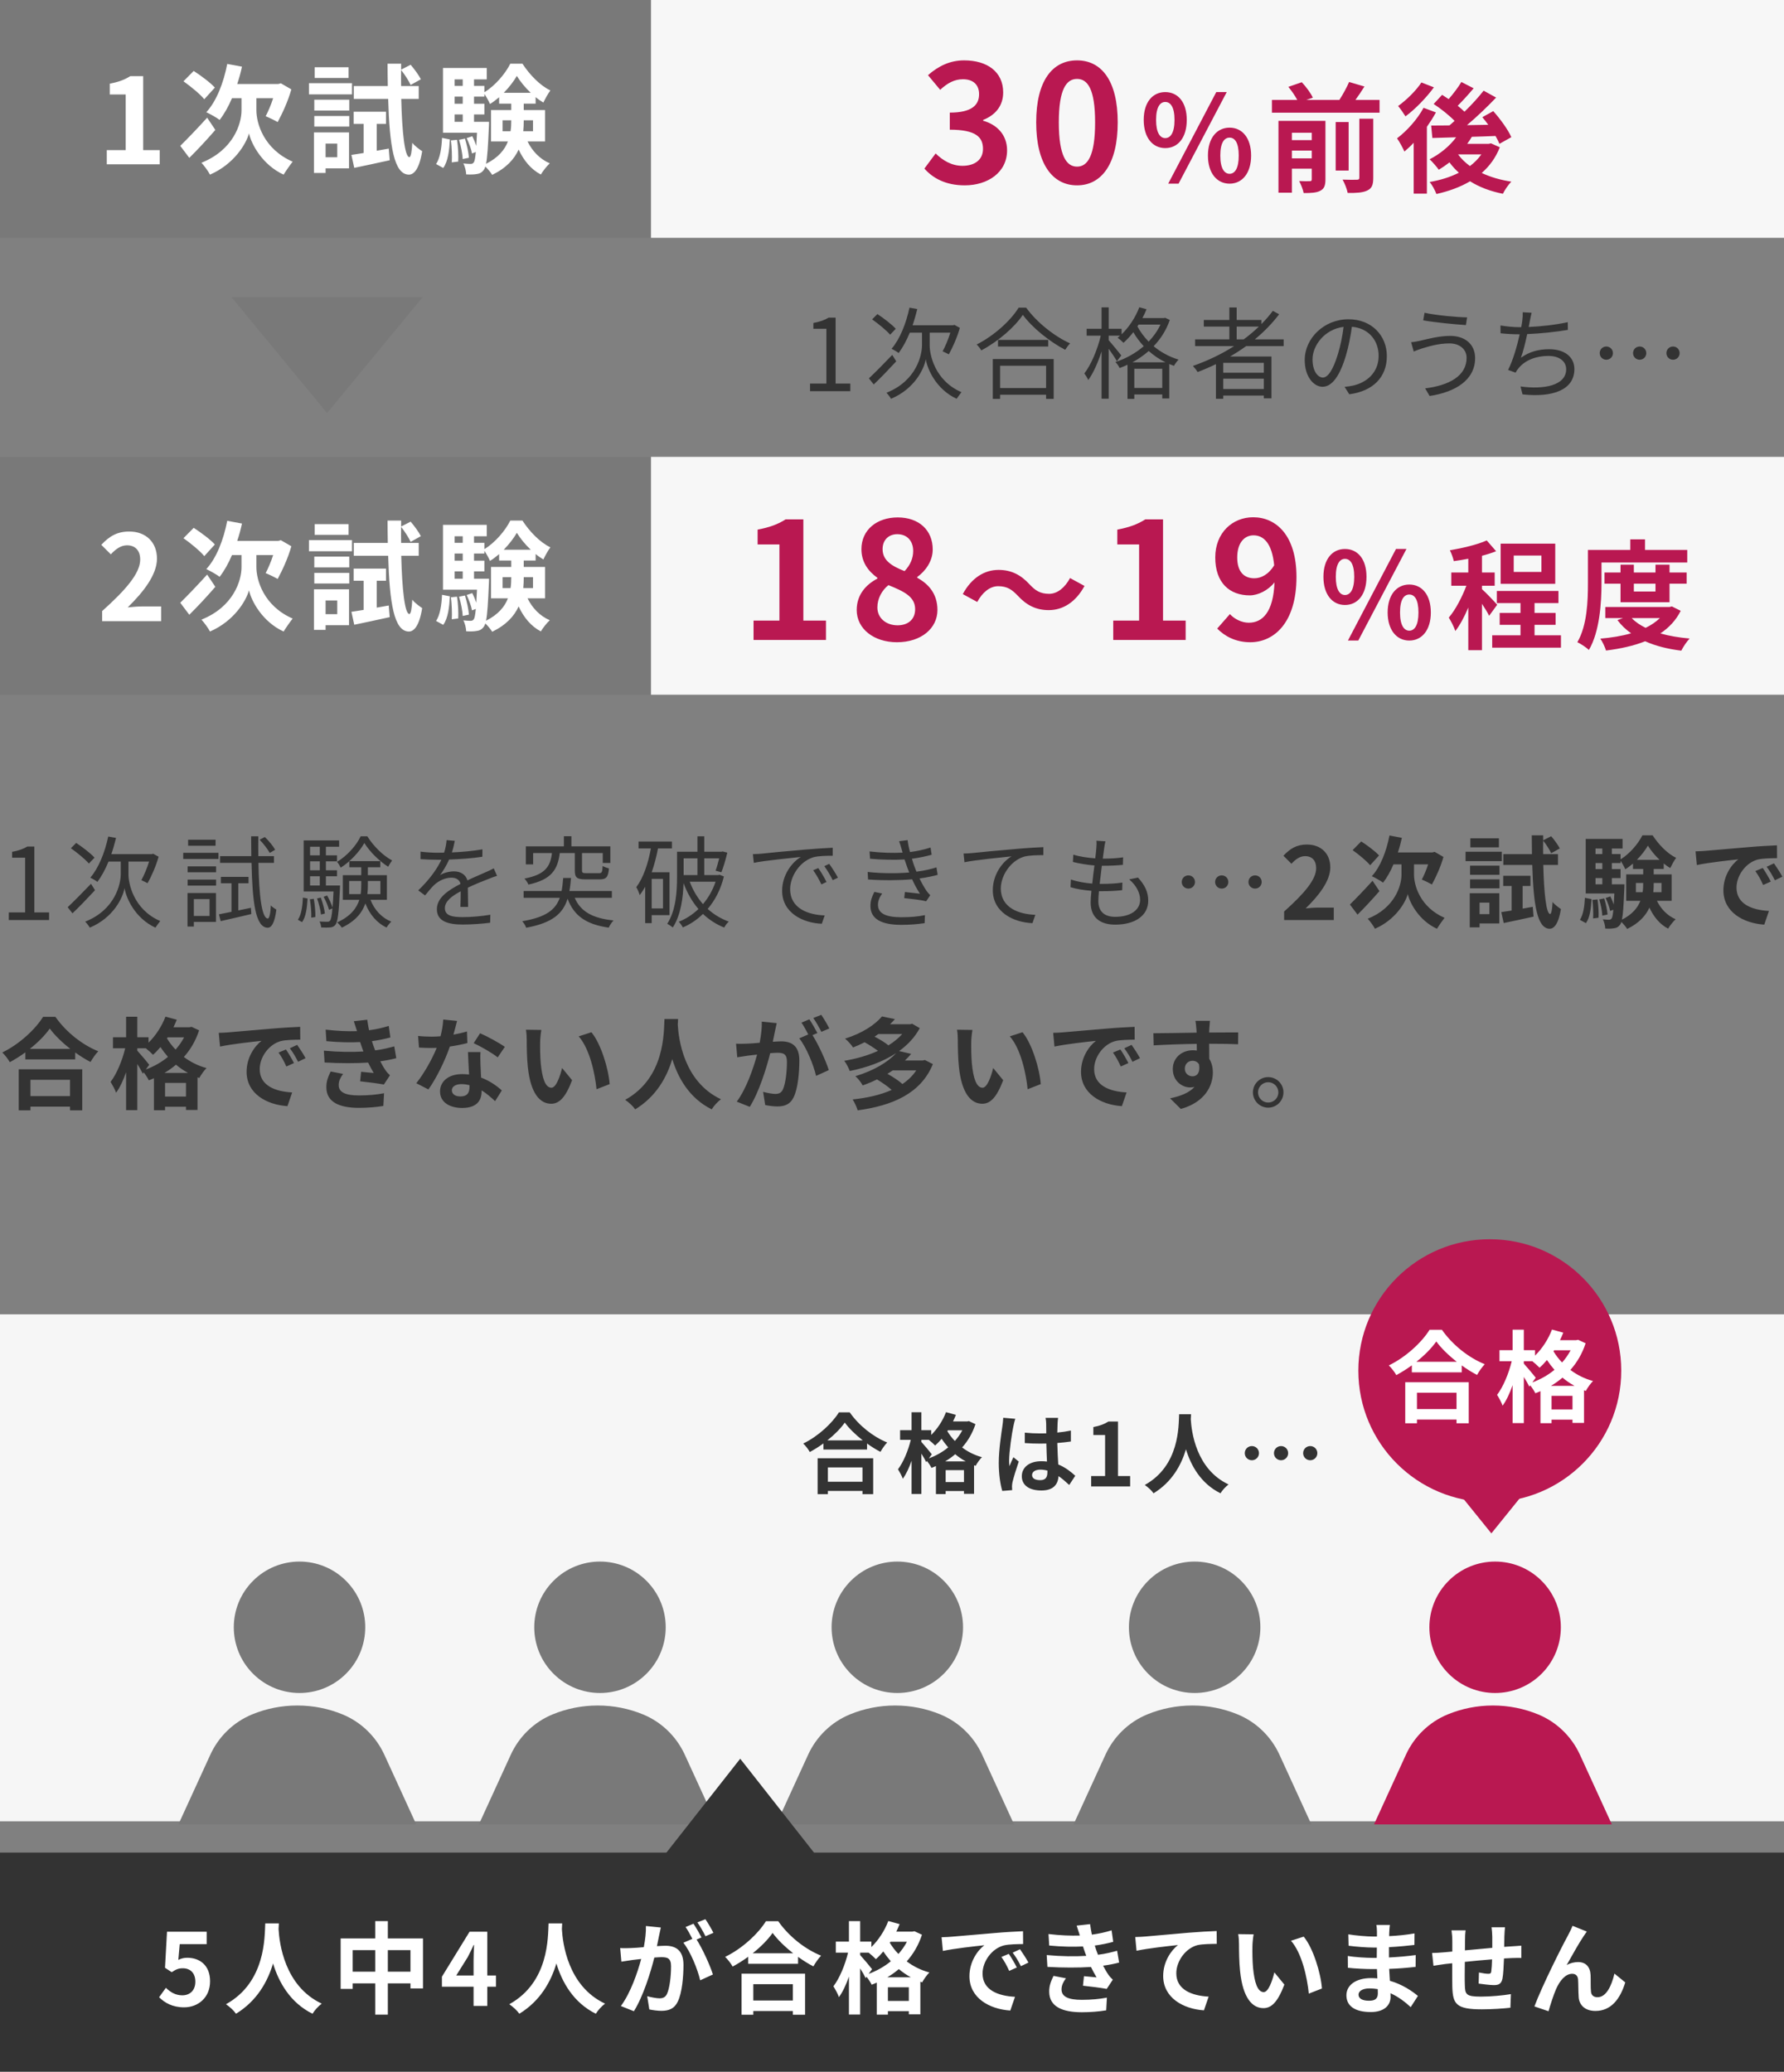 <svg width="570" height="662" viewBox="0 0 570 662" fill="none" xmlns="http://www.w3.org/2000/svg">
<rect x="0" y="0" width="570" height="662" fill="#808080" stroke="none"/>
<rect width="208" height="76" fill="#797979"/>
<path d="M34.116 52.5V47.978H40.158V30.194H35.066V26.736C37.878 26.204 39.816 25.482 41.602 24.342H45.744V47.978H51.026V52.5H34.116ZM68.653 27.99L65.271 31.714C63.941 30.08 60.977 27.648 58.621 25.976L61.889 22.67C64.131 24.114 67.209 26.394 68.653 27.99ZM66.183 37.604L68.805 41.518C66.145 44.596 63.067 47.902 60.483 50.448L57.595 46.61C59.685 44.558 63.067 41.062 66.183 37.604ZM81.915 31.372V35.248C81.915 39.314 84.195 47.598 93.505 51.664C92.631 52.766 91.339 54.628 90.617 55.806C83.815 52.69 80.281 46.002 79.559 42.62C78.647 46.002 74.771 52.462 67.095 55.806C66.563 54.742 65.157 52.842 64.359 52.006C74.619 47.902 77.165 39.504 77.165 35.286V31.372H74.125C72.985 34.07 71.617 36.464 70.173 38.326C69.261 37.604 67.057 36.388 65.917 35.856C69.147 32.36 71.427 26.508 72.605 20.428L77.317 21.302C76.899 23.202 76.405 25.064 75.797 26.85H88.869L89.743 26.622L93.087 28.56C92.023 32.36 90.199 36.274 88.717 39.01C87.805 38.478 85.943 37.566 84.879 37.148C85.639 35.704 86.589 33.538 87.273 31.372H81.915ZM111.365 21.492V24.912H100.535V21.492H111.365ZM112.467 26.584V30.156H98.711V26.584H112.467ZM107.755 45.888H104.031V50.258H107.755V45.888ZM111.517 42.316V53.792H104.031V55.274H100.307V42.316H111.517ZM100.421 40.454V37.072H111.593V40.454H100.421ZM100.421 35.324V31.866H111.593V35.324H100.421ZM120.371 48.168L124.209 47.484L124.513 51.208C120.599 52.082 116.457 52.956 113.189 53.64L112.277 49.498C113.417 49.346 114.747 49.118 116.191 48.89V39.58H112.999V35.704H123.335V39.58H120.371V48.168ZM133.785 31.6H128.199C128.465 42.468 129.339 50.106 130.783 50.22C131.277 50.22 131.581 48.472 131.733 45.622C132.417 46.61 134.203 47.864 134.887 48.32C133.899 54.514 131.999 55.844 130.593 55.806C125.881 55.692 124.475 46.724 124.019 31.6H113.037V27.496H123.905C123.867 25.216 123.829 22.86 123.829 20.352H128.161V22.252L131.201 20.694C132.417 22.1 133.823 24.038 134.469 25.33L131.201 27.154C130.631 25.862 129.339 23.848 128.161 22.366C128.123 24.114 128.123 25.824 128.161 27.496H133.785V31.6ZM141.613 53.678L139.333 52.424C140.625 50.486 141.081 47.294 141.233 44.064L143.741 44.558C143.551 48.016 143.171 51.55 141.613 53.678ZM144.083 44.862L146.021 44.672C146.363 46.876 146.515 49.802 146.401 51.626L144.349 51.892C144.463 49.992 144.349 47.104 144.083 44.862ZM146.667 44.672L148.567 44.292C149.175 46.268 149.707 48.776 149.821 50.41L147.845 50.828C147.769 49.194 147.275 46.648 146.667 44.672ZM151.455 38.934H156.243C156.243 38.934 156.243 39.922 156.205 40.416C155.939 46.686 155.711 50.334 155.293 52.348C159.207 50.372 161.259 47.864 162.285 45.204H156.889V35.172H163.349V33.12H159.473V31.068C158.523 31.866 157.573 32.626 156.547 33.234C156.129 32.246 155.407 30.954 154.761 30.004V30.878H151.455V33.158H154.761V36.578H151.455V38.934ZM145.261 36.578V38.934H147.845V36.578H145.261ZM147.845 30.878H145.261V33.158H147.845V30.878ZM147.845 25.368H145.261V27.458H147.845V25.368ZM160.955 29.662H169.581C167.795 27.99 166.199 26.014 165.135 24.266C164.147 25.976 162.665 27.914 160.955 29.662ZM170.303 38.44H167.339V38.592C167.339 39.694 167.301 40.796 167.187 41.936H170.303V38.44ZM160.575 41.936H163.121C163.311 40.796 163.349 39.656 163.349 38.554V38.44H160.575V41.936ZM174.141 45.204H168.555C170.075 48.282 172.469 50.828 175.661 52.196C174.749 53.032 173.457 54.628 172.811 55.768C169.657 54.134 167.339 51.284 165.705 47.788C164.337 50.828 161.791 53.678 157.269 55.882C156.813 55.122 155.863 53.982 155.065 53.222C154.913 53.716 154.761 54.058 154.571 54.286C153.925 55.16 153.241 55.502 152.291 55.616C151.531 55.768 150.315 55.806 148.947 55.73C148.909 54.666 148.567 53.184 148.035 52.234C149.023 52.348 149.859 52.386 150.353 52.386C150.809 52.386 151.075 52.272 151.379 51.892C151.645 51.512 151.835 50.562 152.025 48.586L150.809 49.042C150.581 47.712 149.821 45.66 149.099 44.14L150.885 43.532C151.379 44.482 151.835 45.584 152.177 46.61C152.253 45.47 152.329 44.064 152.405 42.43H141.537V21.72H155.521V25.368H151.455V27.458H154.761V29.472C158.181 27.42 161.487 23.506 163.045 20.352H166.921C169.201 23.848 172.507 27.306 175.851 28.902C175.053 29.966 174.179 31.6 173.609 32.778C172.773 32.284 171.937 31.714 171.139 31.03V33.12H167.339V35.172H174.141V45.204Z" fill="white"/>
<g clip-path="url(#clip0_457_8473)">
<rect width="362" height="76" transform="translate(208)" fill="#F7F7F7"/>
<path d="M308.248 59.228C302.164 59.228 298.056 56.94 295.352 53.872L298.94 49.036C301.228 51.272 304.036 52.988 307.52 52.988C311.42 52.988 314.072 51.064 314.072 47.58C314.072 43.836 311.836 41.444 303.464 41.444V35.984C310.536 35.984 312.824 33.54 312.824 30.108C312.824 27.092 310.952 25.324 307.676 25.324C304.92 25.324 302.684 26.572 300.396 28.704L296.496 24.024C299.824 21.112 303.516 19.292 308.04 19.292C315.476 19.292 320.52 22.984 320.52 29.536C320.52 33.696 318.18 36.712 314.124 38.324V38.584C318.44 39.78 321.768 43.004 321.768 48.048C321.768 55.12 315.58 59.228 308.248 59.228ZM344.121 59.228C336.269 59.228 331.069 52.364 331.069 39.104C331.069 25.792 336.269 19.292 344.121 19.292C351.973 19.292 357.121 25.844 357.121 39.104C357.121 52.364 351.973 59.228 344.121 59.228ZM344.121 53.248C347.449 53.248 349.893 49.92 349.893 39.104C349.893 28.34 347.449 25.22 344.121 25.22C340.793 25.22 338.297 28.34 338.297 39.104C338.297 49.92 340.793 53.248 344.121 53.248ZM372.302 47.328C368.274 47.328 365.424 43.984 365.424 38.322C365.424 32.66 368.274 29.43 372.302 29.43C376.368 29.43 379.18 32.66 379.18 38.322C379.18 43.984 376.368 47.328 372.302 47.328ZM372.302 44.136C373.974 44.136 375.266 42.464 375.266 38.322C375.266 34.18 373.974 32.584 372.302 32.584C370.668 32.584 369.376 34.18 369.376 38.322C369.376 42.464 370.668 44.136 372.302 44.136ZM392.86 58.69C388.832 58.69 385.944 55.346 385.944 49.722C385.944 44.06 388.832 40.792 392.86 40.792C396.888 40.792 399.738 44.06 399.738 49.722C399.738 55.346 396.888 58.69 392.86 58.69ZM392.86 55.536C394.532 55.536 395.786 53.826 395.786 49.722C395.786 45.542 394.532 43.984 392.86 43.984C391.188 43.984 389.896 45.542 389.896 49.722C389.896 53.826 391.188 55.536 392.86 55.536ZM373.252 58.69L388.604 29.43H391.948L376.558 58.69H373.252ZM412.772 50.596H419.118V48.126H412.772V50.596ZM419.118 42.426H412.772V44.782H419.118V42.426ZM423.488 38.626V57.322C423.488 59.26 423.108 60.324 421.816 60.97C420.6 61.616 418.852 61.692 416.534 61.692C416.306 60.552 415.66 58.88 415.09 57.854C416.496 57.93 418.016 57.93 418.51 57.892C418.966 57.892 419.118 57.74 419.118 57.284V53.902H412.772V61.578H408.478V38.626H423.488ZM434.318 56.752V37.942H438.764V56.828C438.764 59.07 438.346 60.172 436.826 60.894C435.382 61.578 433.33 61.692 430.594 61.654C430.366 60.438 429.644 58.576 428.96 57.398C430.898 57.474 432.874 57.474 433.52 57.436C434.128 57.436 434.318 57.284 434.318 56.752ZM430.898 39.006V54.51H426.756V39.006H430.898ZM433.064 31.938H440.778V36.004H406.388V31.938H414.482C413.798 30.646 412.696 29.012 411.632 27.758L415.926 26.276C417.294 27.72 418.814 29.772 419.46 31.216L417.37 31.938H427.934C429.074 30.19 430.29 27.948 431.05 26.2L435.952 27.644C435.04 29.126 434.014 30.608 433.064 31.938ZM454.154 26.352L458.144 27.91C455.75 31.178 452.216 34.864 449.062 37.182C448.492 36.27 447.39 34.674 446.706 33.876C449.404 31.976 452.558 28.822 454.154 26.352ZM454.838 34.446L458.79 35.928C457.954 37.448 456.966 39.006 455.902 40.526V61.882H451.684V45.618C450.696 46.682 449.708 47.594 448.72 48.43C448.302 47.442 447.086 45.162 446.364 44.212C449.518 41.818 452.862 38.132 454.838 34.446ZM465.934 49.342L465.896 49.38C466.884 50.748 468.176 51.964 469.658 53.066C471.102 51.964 472.318 50.748 473.306 49.342H465.934ZM476.384 45.808L479.196 47.062C477.904 50.406 475.89 53.104 473.42 55.27C476.156 56.562 479.348 57.512 482.882 58.044C481.932 58.994 480.754 60.742 480.184 61.92C476.156 61.122 472.66 59.792 469.696 57.93C466.542 59.792 462.856 61.122 458.942 61.996C458.524 60.856 457.574 59.07 456.776 58.158C460.158 57.588 463.35 56.6 466.124 55.194C465.022 54.206 463.996 53.104 463.122 51.888C461.982 52.762 460.842 53.56 459.702 54.244C459.094 53.37 457.65 51.698 456.776 50.9C460.006 49.266 463.122 46.758 465.25 43.87L457.65 44.098L457.27 40.108C458.98 40.108 460.956 40.108 463.122 40.07C463.654 39.614 464.224 39.12 464.756 38.626C463.008 36.84 460.348 34.712 458.068 33.23L460.766 30.304C461.412 30.722 462.134 31.178 462.856 31.672C464.338 29.962 465.934 27.872 466.922 26.2L470.836 28.214C469.202 30.152 467.34 32.204 465.744 33.8C466.542 34.446 467.302 35.092 467.91 35.7C470.228 33.458 472.394 31.064 474.028 28.974L478.018 31.178C475.282 34.066 471.9 37.296 468.708 39.994L475.51 39.88C474.902 39.006 474.256 38.208 473.61 37.448L477.106 35.51C479.31 37.98 481.818 41.4 482.882 43.832L479.082 45.96C478.778 45.238 478.36 44.364 477.828 43.452C475.32 43.566 472.736 43.642 470.266 43.718C469.81 44.478 469.316 45.238 468.784 45.96H475.662L476.384 45.808Z" fill="#B91851"/>
</g>
<path d="M258.816 125V122.568H264.032V105.064H259.872V103.208C261.952 102.824 263.456 102.28 264.736 101.512H266.976V122.568H271.68V125H258.816ZM286.198 105.064L284.406 106.952C283.222 105.576 280.694 103.496 278.646 102.056L280.342 100.36C282.358 101.704 284.95 103.656 286.198 105.064ZM285.078 113.416L286.358 115.464C283.99 118.024 281.334 120.808 279.158 122.856L277.622 120.904C279.478 119.176 282.358 116.232 285.078 113.416ZM297.046 106.312V110.344C297.014 113.128 298.55 121.576 307.19 125.32C306.774 125.864 306.038 126.856 305.654 127.432C298.998 124.36 296.246 117.768 295.798 114.792C295.254 117.8 292.342 124.2 284.694 127.432C284.406 126.92 283.67 125.928 283.222 125.512C292.918 121.672 294.582 113.32 294.582 110.344V106.312H290.678C289.654 108.808 288.438 111.048 287.126 112.808C286.646 112.424 285.494 111.752 284.854 111.464C287.542 108.328 289.494 103.4 290.582 98.312L293.078 98.76C292.63 100.552 292.15 102.28 291.574 103.944H304.47L304.95 103.816L306.678 104.776C305.814 107.848 304.342 111.112 303.158 113.224C302.646 113 301.75 112.488 301.174 112.264C301.974 110.792 302.998 108.424 303.638 106.312H297.046ZM334.23 116.872H319.542V124.008H334.23V116.872ZM317.206 127.464V114.728H336.662V127.464H334.23V126.152H319.542V127.464H317.206ZM318.87 108.616H334.902V110.728H318.87V108.616ZM325.462 98.312H327.862C331.254 103.016 336.886 107.464 341.91 109.736C341.334 110.28 340.758 111.112 340.342 111.784C335.382 109.192 329.782 104.712 326.806 100.616C324.182 104.52 318.998 109.064 313.526 111.976C313.238 111.432 312.598 110.6 312.054 110.088C317.622 107.272 322.966 102.408 325.462 98.312ZM361.814 115.784H372.406C370.358 114.792 368.566 113.544 367.03 112.168C365.398 113.576 363.638 114.792 361.814 115.784ZM362.422 123.976H371.35V117.832H362.422V123.976ZM363.798 103.72L363.414 104.296C364.278 105.928 365.462 107.592 366.998 109.16C368.534 107.56 369.846 105.736 370.774 103.72H363.798ZM372.278 101.544L373.75 102.248C372.63 105.544 370.806 108.328 368.598 110.632C370.774 112.456 373.43 113.96 376.566 114.92C376.086 115.368 375.414 116.296 375.094 116.904C374.582 116.712 374.07 116.52 373.59 116.328V127.336H371.35V126.056H362.422V127.464H360.246V116.552C359.414 116.968 358.582 117.288 357.718 117.608C357.462 117 356.854 116.136 356.374 115.688C359.574 114.664 362.742 112.936 365.43 110.632C364.086 109.192 362.966 107.656 362.102 106.152C361.11 107.432 360.054 108.584 358.966 109.544C358.55 109.096 357.622 108.296 357.078 107.944C357.334 107.72 357.622 107.496 357.878 107.272H354.23V108.712C355.158 109.736 357.654 112.808 358.262 113.576L356.854 115.432C356.342 114.504 355.222 112.808 354.23 111.432V127.4H351.958V112.296C350.806 115.88 349.27 119.336 347.702 121.448C347.446 120.808 346.87 119.88 346.454 119.336C348.566 116.648 350.678 111.656 351.702 107.272H347.19V105.064H351.958V98.216H354.23V105.064H358.358V106.824C360.726 104.552 362.774 101.448 364.022 98.184L366.326 98.824C365.942 99.784 365.494 100.712 365.014 101.64H371.862L372.278 101.544ZM395.126 108.456H397.366C399.094 107.176 400.726 105.8 402.23 104.36H395.126V108.456ZM403.798 119.112V115.944H390.838V119.112H403.798ZM390.838 124.328H403.798V121H390.838V124.328ZM410.134 110.6H398.166C396.502 111.784 394.774 112.904 393.014 113.928H406.23V127.304H403.798V126.408H390.838V127.432H388.502V116.36C386.582 117.288 384.598 118.152 382.646 118.888C382.358 118.376 381.59 117.416 381.142 116.936C385.782 115.304 390.262 113.192 394.294 110.6H381.846V108.456H392.79V104.36H384.63V102.248H392.79V98.248H395.126V102.248H403.03V103.56C404.374 102.216 405.59 100.808 406.678 99.336L408.694 100.424C406.454 103.368 403.83 106.056 400.918 108.456H410.134V110.6ZM443.106 113.8C443.106 120.52 438.69 125 431.106 125.992L429.602 123.624C430.626 123.528 431.618 123.368 432.354 123.208C436.45 122.28 440.482 119.24 440.482 113.704C440.482 108.872 437.378 104.872 431.938 104.424C431.522 107.4 430.914 110.664 430.018 113.64C428.066 120.232 425.538 123.592 422.562 123.592C419.714 123.592 416.866 120.328 416.866 115.048C416.866 108.104 423.042 102.024 430.85 102.024C438.338 102.024 443.106 107.304 443.106 113.8ZM419.362 114.824C419.362 118.856 421.218 120.648 422.658 120.648C424.162 120.648 425.858 118.504 427.49 113.096C428.29 110.44 428.93 107.4 429.282 104.456C423.138 105.224 419.362 110.472 419.362 114.824ZM468.588 114.344C468.588 111.656 466.412 109.736 463.116 109.736C459.404 109.736 456.268 110.792 454.38 111.336C453.388 111.656 452.46 112.008 451.692 112.328L450.86 109.352C451.756 109.288 452.844 109.096 453.804 108.872C456.044 108.36 459.692 107.336 463.372 107.336C467.916 107.336 471.308 109.864 471.308 114.44C471.308 121.384 465.068 125.288 456.78 126.536L455.34 124.104C463.116 123.144 468.588 120.072 468.588 114.344ZM455.148 99.944C458.668 100.744 465.612 101.384 468.748 101.416L468.364 103.88C464.812 103.656 458.348 103.016 454.732 102.376L455.148 99.944ZM489.362 99.944C489.138 100.808 488.946 101.8 488.786 102.632C488.69 103.144 488.594 103.752 488.434 104.488C492.274 104.328 496.978 103.816 500.914 102.952L500.946 105.416C497.202 106.056 492.114 106.6 487.954 106.76C487.378 109.448 486.642 112.488 485.938 114.312C488.722 112.36 491.602 111.592 494.962 111.592C500.05 111.592 503.026 114.184 503.026 117.928C503.026 124.584 496.178 127.08 486.45 126.024L485.81 123.496C493.202 124.52 500.402 123.24 500.402 117.992C500.402 115.592 498.418 113.736 494.674 113.736C490.866 113.736 487.346 115.048 485.234 117.608C484.818 118.088 484.53 118.504 484.242 119.08L481.842 118.216C483.474 115.016 484.754 110.44 485.554 106.824H485.522C483.346 106.824 481.298 106.696 479.442 106.504L479.41 104.008C481.106 104.296 483.57 104.552 485.49 104.552C485.682 104.552 485.842 104.552 486.034 104.552C486.194 103.72 486.322 103.016 486.386 102.44C486.514 101.416 486.546 100.68 486.514 99.784L489.362 99.944ZM513.23 110.728C514.414 110.728 515.342 111.656 515.342 112.84C515.342 114.024 514.414 114.952 513.23 114.952C512.046 114.952 511.118 114.024 511.118 112.84C511.118 111.656 512.046 110.728 513.23 110.728ZM523.886 110.728C525.07 110.728 525.998 111.656 525.998 112.84C525.998 114.024 525.07 114.952 523.886 114.952C522.702 114.952 521.774 114.024 521.774 112.84C521.774 111.656 522.702 110.728 523.886 110.728ZM534.542 110.728C535.726 110.728 536.654 111.656 536.654 112.84C536.654 114.024 535.726 114.952 534.542 114.952C533.358 114.952 532.43 114.024 532.43 112.84C532.43 111.656 533.358 110.728 534.542 110.728Z" fill="#333333"/>
<rect width="208" height="76" transform="translate(0 146)" fill="#797979"/>
<path d="M32.634 198.5V195.27C40.272 188.43 44.794 183.148 44.794 178.816C44.794 175.966 43.274 174.256 40.576 174.256C38.524 174.256 36.852 175.586 35.408 177.144L32.368 174.104C34.952 171.33 37.46 169.848 41.298 169.848C46.618 169.848 50.152 173.268 50.152 178.512C50.152 183.604 45.934 189.076 40.804 194.092C42.21 193.94 44.072 193.788 45.402 193.788H51.482V198.5H32.634ZM68.653 173.99L65.271 177.714C63.941 176.08 60.977 173.648 58.621 171.976L61.889 168.67C64.131 170.114 67.209 172.394 68.653 173.99ZM66.183 183.604L68.805 187.518C66.145 190.596 63.067 193.902 60.483 196.448L57.595 192.61C59.685 190.558 63.067 187.062 66.183 183.604ZM81.915 177.372V181.248C81.915 185.314 84.195 193.598 93.505 197.664C92.631 198.766 91.339 200.628 90.617 201.806C83.815 198.69 80.281 192.002 79.559 188.62C78.647 192.002 74.771 198.462 67.095 201.806C66.563 200.742 65.157 198.842 64.359 198.006C74.619 193.902 77.165 185.504 77.165 181.286V177.372H74.125C72.985 180.07 71.617 182.464 70.173 184.326C69.261 183.604 67.057 182.388 65.917 181.856C69.147 178.36 71.427 172.508 72.605 166.428L77.317 167.302C76.899 169.202 76.405 171.064 75.797 172.85H88.869L89.743 172.622L93.087 174.56C92.023 178.36 90.199 182.274 88.717 185.01C87.805 184.478 85.943 183.566 84.879 183.148C85.639 181.704 86.589 179.538 87.273 177.372H81.915ZM111.365 167.492V170.912H100.535V167.492H111.365ZM112.467 172.584V176.156H98.711V172.584H112.467ZM107.755 191.888H104.031V196.258H107.755V191.888ZM111.517 188.316V199.792H104.031V201.274H100.307V188.316H111.517ZM100.421 186.454V183.072H111.593V186.454H100.421ZM100.421 181.324V177.866H111.593V181.324H100.421ZM120.371 194.168L124.209 193.484L124.513 197.208C120.599 198.082 116.457 198.956 113.189 199.64L112.277 195.498C113.417 195.346 114.747 195.118 116.191 194.89V185.58H112.999V181.704H123.335V185.58H120.371V194.168ZM133.785 177.6H128.199C128.465 188.468 129.339 196.106 130.783 196.22C131.277 196.22 131.581 194.472 131.733 191.622C132.417 192.61 134.203 193.864 134.887 194.32C133.899 200.514 131.999 201.844 130.593 201.806C125.881 201.692 124.475 192.724 124.019 177.6H113.037V173.496H123.905C123.867 171.216 123.829 168.86 123.829 166.352H128.161V168.252L131.201 166.694C132.417 168.1 133.823 170.038 134.469 171.33L131.201 173.154C130.631 171.862 129.339 169.848 128.161 168.366C128.123 170.114 128.123 171.824 128.161 173.496H133.785V177.6ZM141.613 199.678L139.333 198.424C140.625 196.486 141.081 193.294 141.233 190.064L143.741 190.558C143.551 194.016 143.171 197.55 141.613 199.678ZM144.083 190.862L146.021 190.672C146.363 192.876 146.515 195.802 146.401 197.626L144.349 197.892C144.463 195.992 144.349 193.104 144.083 190.862ZM146.667 190.672L148.567 190.292C149.175 192.268 149.707 194.776 149.821 196.41L147.845 196.828C147.769 195.194 147.275 192.648 146.667 190.672ZM151.455 184.934H156.243C156.243 184.934 156.243 185.922 156.205 186.416C155.939 192.686 155.711 196.334 155.293 198.348C159.207 196.372 161.259 193.864 162.285 191.204H156.889V181.172H163.349V179.12H159.473V177.068C158.523 177.866 157.573 178.626 156.547 179.234C156.129 178.246 155.407 176.954 154.761 176.004V176.878H151.455V179.158H154.761V182.578H151.455V184.934ZM145.261 182.578V184.934H147.845V182.578H145.261ZM147.845 176.878H145.261V179.158H147.845V176.878ZM147.845 171.368H145.261V173.458H147.845V171.368ZM160.955 175.662H169.581C167.795 173.99 166.199 172.014 165.135 170.266C164.147 171.976 162.665 173.914 160.955 175.662ZM170.303 184.44H167.339V184.592C167.339 185.694 167.301 186.796 167.187 187.936H170.303V184.44ZM160.575 187.936H163.121C163.311 186.796 163.349 185.656 163.349 184.554V184.44H160.575V187.936ZM174.141 191.204H168.555C170.075 194.282 172.469 196.828 175.661 198.196C174.749 199.032 173.457 200.628 172.811 201.768C169.657 200.134 167.339 197.284 165.705 193.788C164.337 196.828 161.791 199.678 157.269 201.882C156.813 201.122 155.863 199.982 155.065 199.222C154.913 199.716 154.761 200.058 154.571 200.286C153.925 201.16 153.241 201.502 152.291 201.616C151.531 201.768 150.315 201.806 148.947 201.73C148.909 200.666 148.567 199.184 148.035 198.234C149.023 198.348 149.859 198.386 150.353 198.386C150.809 198.386 151.075 198.272 151.379 197.892C151.645 197.512 151.835 196.562 152.025 194.586L150.809 195.042C150.581 193.712 149.821 191.66 149.099 190.14L150.885 189.532C151.379 190.482 151.835 191.584 152.177 192.61C152.253 191.47 152.329 190.064 152.405 188.43H141.537V167.72H155.521V171.368H151.455V173.458H154.761V175.472C158.181 173.42 161.487 169.506 163.045 166.352H166.921C169.201 169.848 172.507 173.306 175.851 174.902C175.053 175.966 174.179 177.6 173.609 178.778C172.773 178.284 171.937 177.714 171.139 177.03V179.12H167.339V181.172H174.141V191.204Z" fill="white"/>
<g clip-path="url(#clip1_457_8473)">
<rect width="362" height="76" transform="translate(208 146)" fill="#F7F7F7"/>
<path d="M240.764 204.5V198.312H249.032V173.976H242.064V169.244C245.912 168.516 248.564 167.528 251.008 165.968H256.676V198.312H263.904V204.5H240.764ZM286.569 205.228C279.237 205.228 273.725 200.964 273.725 194.932C273.725 189.992 276.741 186.768 280.329 184.896V184.636C277.365 182.504 275.233 179.592 275.233 175.484C275.233 169.296 280.173 165.344 286.829 165.344C293.641 165.344 298.009 169.452 298.009 175.588C298.009 179.384 295.617 182.556 293.069 184.376V184.636C296.605 186.56 299.517 189.68 299.517 194.932C299.517 200.756 294.369 205.228 286.569 205.228ZM289.013 182.504C290.885 180.528 291.769 178.344 291.769 176.056C291.769 172.936 289.897 170.7 286.673 170.7C284.073 170.7 281.993 172.416 281.993 175.484C281.993 179.124 284.957 180.892 289.013 182.504ZM286.777 199.82C290.053 199.82 292.393 198 292.393 194.672C292.393 190.668 288.857 189.004 283.865 186.976C281.785 188.64 280.329 191.24 280.329 194.1C280.329 197.584 283.189 199.82 286.777 199.82ZM325.172 190.346C323.366 188.456 321.854 187.322 318.914 187.322C316.226 187.322 313.832 189.38 312.236 192.362L307.616 189.842C310.43 184.634 314.546 182.114 319.04 182.114C323.03 182.114 326.096 183.626 328.952 186.734C330.758 188.666 332.312 189.758 335.21 189.758C337.898 189.758 340.292 187.7 341.888 184.718L346.508 187.238C343.694 192.446 339.578 194.966 335.084 194.966C331.094 194.966 328.028 193.454 325.172 190.346ZM355.686 204.5V198.312H363.954V173.976H356.986V169.244C360.834 168.516 363.486 167.528 365.93 165.968H371.598V198.312H378.826V204.5H355.686ZM395.303 178.136C395.303 182.66 397.435 184.792 400.763 184.792C402.895 184.792 405.339 183.596 407.107 180.632C406.431 173.664 403.779 171.064 400.503 171.064C397.643 171.064 395.303 173.404 395.303 178.136ZM399.463 205.228C394.679 205.228 391.195 203.2 388.907 200.86L392.963 196.232C394.367 197.792 396.707 198.988 398.995 198.988C403.311 198.988 406.847 195.712 407.211 186.092C405.183 188.692 401.907 190.252 399.307 190.252C392.911 190.252 388.283 186.3 388.283 178.136C388.283 170.232 393.795 165.292 400.399 165.292C407.679 165.292 414.231 171.012 414.231 184.376C414.231 198.936 407.107 205.228 399.463 205.228ZM429.724 193.328C425.696 193.328 422.846 189.984 422.846 184.322C422.846 178.66 425.696 175.43 429.724 175.43C433.79 175.43 436.602 178.66 436.602 184.322C436.602 189.984 433.79 193.328 429.724 193.328ZM429.724 190.136C431.396 190.136 432.688 188.464 432.688 184.322C432.688 180.18 431.396 178.584 429.724 178.584C428.09 178.584 426.798 180.18 426.798 184.322C426.798 188.464 428.09 190.136 429.724 190.136ZM450.282 204.69C446.254 204.69 443.366 201.346 443.366 195.722C443.366 190.06 446.254 186.792 450.282 186.792C454.31 186.792 457.16 190.06 457.16 195.722C457.16 201.346 454.31 204.69 450.282 204.69ZM450.282 201.536C451.954 201.536 453.208 199.826 453.208 195.722C453.208 191.542 451.954 189.984 450.282 189.984C448.61 189.984 447.318 191.542 447.318 195.722C447.318 199.826 448.61 201.536 450.282 201.536ZM430.674 204.69L446.026 175.43H449.37L433.98 204.69H430.674ZM492.5 182.764V177.52H483.646V182.764H492.5ZM496.908 173.72V186.564H479.466V173.72H496.908ZM478.364 193.252L475.78 196.786C475.324 195.798 474.412 194.316 473.5 192.948V207.768H469.13V194.126C467.914 197.052 466.47 199.75 464.988 201.65C464.57 200.358 463.62 198.496 462.898 197.356C465.026 194.886 467.116 190.858 468.522 187.172H463.696V182.954H469.13V178.546C467.534 178.85 465.976 179.116 464.494 179.306C464.266 178.28 463.734 176.76 463.24 175.848C467.42 175.126 472.094 174.024 475.02 172.694L478.022 176.152C476.654 176.684 475.134 177.178 473.5 177.596V182.954H477.566V187.172H473.5V188.274C474.526 189.11 477.642 192.416 478.364 193.252ZM490.296 203.018H498.732V206.97H476.768V203.018H485.812V199.674H479.162V195.874H485.812V192.72H478.25V188.844H497.934V192.72H490.296V195.874H497.022V199.674H490.296V203.018ZM511.69 179.762V186.374C511.69 192.53 511.12 201.84 507.662 207.692C506.902 206.932 505.002 205.678 503.976 205.222C507.13 199.826 507.358 191.922 507.358 186.374V175.734H520.886V172.352H525.598V175.734H539.088V179.762H511.69ZM528.942 186.526H522.026V189.034H528.942V186.526ZM533.426 192.454H517.77V186.526H512.64V182.954H517.77V180.446H522.026V182.954H528.942V180.446H533.426V182.954H538.898V186.526H533.426V192.454ZM530.348 197.508H521.342C522.482 198.724 524.002 199.75 525.788 200.624C527.536 199.788 529.094 198.724 530.348 197.508ZM534.186 193.784L536.998 195.19C535.478 198.23 533.236 200.586 530.5 202.41C533.274 203.208 536.428 203.74 539.848 204.044C538.936 204.994 537.758 206.742 537.188 207.92C532.818 207.388 528.942 206.4 525.636 204.918C521.912 206.4 517.656 207.312 513.134 207.882C512.792 206.742 511.994 205.032 511.31 204.082C514.806 203.778 518.15 203.246 521.152 202.372C519.48 201.194 517.998 199.788 516.782 198.154L518.568 197.508H512.906V193.974H533.388L534.186 193.784Z" fill="#B91851"/>
</g>
<path d="M104.5 132L74 95H135L104.5 132Z" fill="#797979"/>
<path d="M2.816 294V291.568H8.032V274.064H3.872V272.208C5.952 271.824 7.456 271.28 8.736 270.512H10.976V291.568H15.68V294H2.816ZM30.198 274.064L28.406 275.952C27.222 274.576 24.694 272.496 22.646 271.056L24.342 269.36C26.358 270.704 28.95 272.656 30.198 274.064ZM29.078 282.416L30.358 284.464C27.99 287.024 25.334 289.808 23.158 291.856L21.622 289.904C23.478 288.176 26.358 285.232 29.078 282.416ZM41.046 275.312V279.344C41.014 282.128 42.55 290.576 51.19 294.32C50.774 294.864 50.038 295.856 49.654 296.432C42.998 293.36 40.246 286.768 39.798 283.792C39.254 286.8 36.342 293.2 28.694 296.432C28.406 295.92 27.67 294.928 27.222 294.512C36.918 290.672 38.582 282.32 38.582 279.344V275.312H34.678C33.654 277.808 32.438 280.048 31.126 281.808C30.646 281.424 29.494 280.752 28.854 280.464C31.542 277.328 33.494 272.4 34.582 267.312L37.078 267.76C36.63 269.552 36.15 271.28 35.574 272.944H48.47L48.95 272.816L50.678 273.776C49.814 276.848 48.342 280.112 47.158 282.224C46.646 282 45.75 281.488 45.174 281.264C45.974 279.792 46.998 277.424 47.638 275.312H41.046ZM87.915 271.536L86.187 272.56C85.547 271.376 84.171 269.584 82.955 268.336L84.619 267.472C85.867 268.656 87.275 270.384 87.915 271.536ZM68.875 268.336V270.256H60.107V268.336H68.875ZM66.955 287.312H61.931V292.688H66.955V287.312ZM69.003 285.36V294.608H61.931V296.08H59.915V285.36H69.003ZM59.947 282.992V281.072H69.035V282.992H59.947ZM59.947 278.736V276.848H69.035V278.736H59.947ZM58.539 274.48V272.528H69.803V274.48H58.539ZM76.139 290.928L80.171 290.096L80.299 292.08C76.875 292.912 73.259 293.712 70.507 294.352L69.963 292.176C71.083 291.952 72.459 291.696 73.963 291.376V282.256H70.571V280.208H79.403V282.256H76.139V290.928ZM87.531 275.728H82.571C82.763 286.352 83.659 293.392 85.547 293.52C86.059 293.552 86.411 291.92 86.539 289.328C86.955 289.84 87.947 290.448 88.299 290.672C87.723 295.312 86.571 296.496 85.515 296.464C81.611 296.336 80.651 288.336 80.363 275.728H70.315V273.584H80.299C80.267 271.568 80.267 269.456 80.235 267.248H82.539C82.507 269.456 82.507 271.568 82.539 273.584H87.531V275.728ZM115.232 267.248H117.376C119.296 270.384 122.4 273.424 125.28 274.96C124.864 275.504 124.352 276.336 124.032 276.976C121.184 275.184 118.144 272.176 116.416 269.392C114.88 272.112 112 275.28 108.864 277.264C108.608 276.72 108.096 275.856 107.68 275.408C110.816 273.552 113.856 270.224 115.232 267.248ZM96.512 294.672L95.168 293.904C96.288 292.336 96.672 289.52 96.768 286.832L98.272 287.12C98.112 289.936 97.76 292.976 96.512 294.672ZM99.008 287.376L100.256 287.216C100.608 289.104 100.8 291.472 100.768 293.04L99.456 293.232C99.52 291.632 99.328 289.264 99.008 287.376ZM99.072 280.016V282.96H102.176V280.016H99.072ZM102.176 270.576H99.072V273.328H102.176V270.576ZM102.176 278.096V275.248H99.072V278.096H102.176ZM104.128 282.96H108.64C108.64 282.96 108.64 283.568 108.608 283.888C108.288 291.76 107.904 294.576 107.168 295.536C106.688 296.08 106.208 296.304 105.472 296.368C104.832 296.432 103.712 296.432 102.624 296.368C102.56 295.792 102.4 294.96 102.08 294.48C103.168 294.544 104.16 294.544 104.576 294.544C104.96 294.544 105.184 294.512 105.44 294.224C105.76 293.808 106.016 292.72 106.208 290.288L105.12 290.736C104.832 289.584 104.128 287.856 103.392 286.576L104.512 286.16C105.184 287.344 105.952 288.944 106.24 290.032C106.368 288.72 106.464 287.024 106.56 284.88H97.024V268.56H108.352V270.576H104.128V273.328H107.68V275.248H104.128V278.096H107.68V280.016H104.128V282.96ZM103.808 291.92L102.56 292.24C102.432 290.864 101.888 288.72 101.312 287.088L102.496 286.832C103.104 288.432 103.68 290.576 103.808 291.92ZM111.552 285.712H115.232C115.392 284.656 115.424 283.6 115.424 282.576V281.52H111.552V285.712ZM121.536 281.52H117.536V282.608C117.536 283.632 117.504 284.688 117.376 285.712H121.536V281.52ZM123.616 287.536H118.368C119.616 290.736 121.92 293.264 125.024 294.512C124.544 294.928 123.84 295.824 123.52 296.4C120.384 294.928 118.08 292.176 116.736 288.688C115.744 291.6 113.632 294.32 109.216 296.432C108.896 295.952 108.224 295.152 107.712 294.768C112.032 292.784 113.952 290.224 114.816 287.536H109.536V279.664H115.424V277.136H111.616V275.184H121.504V277.136H117.536V279.664H123.616V287.536ZM145.311 268.688C145.119 269.648 144.863 270.896 144.383 272.4C147.647 272.24 151.135 271.952 154.143 271.408L154.111 273.776C150.943 274.288 146.975 274.544 143.487 274.672C142.751 276.368 141.695 278.192 140.607 279.632C141.823 278.864 143.679 278.448 145.055 278.448C147.135 278.448 148.831 279.472 149.343 281.328C151.519 280.272 153.471 279.504 155.135 278.736C156.095 278.32 156.863 277.968 157.759 277.488L158.815 279.888C157.983 280.112 156.831 280.56 155.967 280.912C154.175 281.584 151.903 282.512 149.471 283.664C149.503 285.52 149.535 288.24 149.567 289.808H147.103C147.167 288.592 147.199 286.512 147.199 284.816C144.223 286.384 142.143 288.08 142.143 290.192C142.143 292.688 144.639 293.072 147.935 293.072C150.431 293.072 153.855 292.784 156.671 292.304L156.607 294.864C154.175 295.184 150.623 295.44 147.839 295.44C143.263 295.44 139.583 294.448 139.583 290.544C139.583 286.768 143.391 284.4 147.135 282.448C146.815 281.072 145.663 280.464 144.223 280.464C142.207 280.464 140.159 281.456 138.719 282.8C137.791 283.664 136.895 284.848 135.807 286.128L133.631 284.528C137.663 280.624 139.807 277.328 141.023 274.736C140.543 274.736 140.063 274.736 139.615 274.736C138.239 274.736 136.127 274.672 134.367 274.544V272.144C136.063 272.368 138.303 272.496 139.775 272.496C140.447 272.496 141.183 272.496 141.887 272.464C142.335 271.088 142.623 269.648 142.687 268.464L145.311 268.688ZM183.654 272.592H178.854C178.182 277.936 176.166 281.072 168.838 282.672C168.614 282.096 168.038 281.232 167.558 280.752C174.214 279.472 175.814 276.944 176.358 272.592H170.342V276.208H168.006V270.448H180.166V267.216H182.566V270.448H195.014V275.76H192.582V272.592H185.958V278.16C185.958 278.896 186.182 279.024 187.334 279.024H191.398C192.262 279.024 192.454 278.768 192.55 276.72C193.062 277.04 193.926 277.36 194.566 277.488C194.342 280.304 193.67 281.008 191.622 281.008H187.078C184.294 281.008 183.654 280.4 183.654 278.16V272.592ZM195.494 286.896H183.622C185.478 291.248 189.318 293.456 196.038 294.128C195.462 294.672 194.79 295.728 194.502 296.432C187.366 295.408 183.398 292.72 181.35 287.184C179.878 291.92 176.518 294.928 168.102 296.464C167.942 295.856 167.334 294.864 166.854 294.384C174.438 293.104 177.478 290.736 178.854 286.896H167.302V284.72H179.43C179.686 283.472 179.814 282.064 179.942 280.56H182.438C182.31 282.064 182.182 283.44 181.926 284.72H195.494V286.896ZM211.835 280.848H208.219V290.288H211.835V280.848ZM213.915 292.432H208.219V294.992H206.139V283.376C205.595 284.336 205.019 285.232 204.379 286.032C204.251 285.488 203.707 284.112 203.291 283.504C205.563 280.496 207.067 275.984 207.963 271.12H204.027V268.912H214.683V271.12H210.235C209.723 273.776 209.051 276.368 208.219 278.736H213.915V292.432ZM222.843 274.288H218.427V279.632H222.843V274.288ZM228.635 281.744H220.379C221.371 284.432 222.811 286.864 224.603 288.912C226.331 286.896 227.707 284.496 228.635 281.744ZM229.915 279.536L231.291 280.08C230.267 284.272 228.443 287.728 226.107 290.448C228.059 292.208 230.331 293.584 232.859 294.512C232.347 294.896 231.707 295.792 231.387 296.4C228.827 295.376 226.555 293.904 224.603 292.048C222.683 293.936 220.507 295.376 218.171 296.368C217.883 295.824 217.339 294.96 216.859 294.544C219.099 293.68 221.243 292.304 223.163 290.48C221.147 288.144 219.547 285.328 218.395 282.192C218.267 286.704 217.563 292.4 214.971 296.368C214.587 296.048 213.691 295.44 213.179 295.216C215.995 290.864 216.315 284.784 216.315 280.336V272.176H222.843V267.248H225.019V272.176H230.523L230.875 272.08L232.379 272.464C231.867 274.64 231.131 277.168 230.491 278.736L228.635 278.224C229.019 277.2 229.435 275.728 229.787 274.288H225.019V279.632H229.499L229.915 279.536ZM240.555 272.944C241.771 272.912 242.795 272.848 243.403 272.784C245.483 272.56 251.531 271.952 257.419 271.472C260.907 271.184 263.915 270.992 266.059 270.896V273.456C264.235 273.456 261.419 273.488 259.787 273.968C255.243 275.44 252.459 280.304 252.459 284.112C252.459 290.352 258.283 292.336 263.499 292.528L262.571 295.184C256.651 294.96 249.899 291.792 249.899 284.656C249.899 279.664 252.939 275.6 255.883 273.84C252.459 274.224 244.299 274.992 240.843 275.728L240.555 272.944ZM261.451 277.392C262.187 278.448 263.403 280.432 264.075 281.84L262.443 282.608C261.707 281.072 260.779 279.408 259.819 278.096L261.451 277.392ZM264.939 276.048C265.707 277.104 266.987 279.056 267.723 280.464L266.059 281.264C265.291 279.696 264.363 278.128 263.371 276.784L264.939 276.048ZM288.164 271.664C287.908 270.704 287.588 269.712 287.268 268.816L289.988 268.464C290.116 269.68 290.404 270.992 290.756 272.272C293.028 271.984 295.268 271.504 297.316 270.832L297.668 273.136C295.844 273.648 293.572 274.128 291.364 274.416C291.588 275.216 291.844 275.952 292.068 276.624C292.292 277.232 292.548 277.904 292.804 278.544C295.46 278.224 297.7 277.648 299.204 277.168L299.588 279.568C298.052 279.984 296.036 280.4 293.796 280.72C294.468 282.096 295.204 283.472 296.036 284.688C296.388 285.2 296.772 285.616 297.22 286.064L295.908 288.016C294.116 287.536 291.108 287.248 288.9 286.992L289.124 285.04C290.82 285.232 292.9 285.456 293.924 285.584C292.964 284.112 292.132 282.544 291.428 280.976C287.524 281.328 282.276 281.392 277.348 281.04L277.22 278.64C282.02 279.152 286.884 279.12 290.5 278.8C290.276 278.224 290.052 277.68 289.86 277.136C289.54 276.24 289.252 275.408 288.996 274.64C285.892 274.832 281.988 274.768 277.988 274.416L277.828 272.08C281.668 272.528 285.316 272.624 288.388 272.464C288.292 272.208 288.228 271.92 288.164 271.664ZM281.86 285.52C281.092 286.64 280.516 287.728 280.516 289.136C280.516 291.792 282.884 293.104 287.908 293.104C290.884 293.104 293.22 292.912 295.524 292.432L295.428 294.992C293.188 295.344 290.66 295.536 287.94 295.536C281.668 295.536 278.148 293.68 278.116 289.584C278.084 287.76 278.66 286.416 279.364 285.008L281.86 285.52ZM307.862 272.752C309.078 272.72 310.102 272.656 310.71 272.592C312.79 272.368 318.838 271.76 324.726 271.28C328.214 270.96 331.222 270.8 333.366 270.704V273.264C331.542 273.264 328.726 273.296 327.094 273.776C322.55 275.248 319.766 280.112 319.766 283.888C319.766 290.16 325.59 292.144 330.806 292.336L329.878 294.992C323.958 294.768 317.206 291.6 317.206 284.464C317.206 279.472 320.246 275.408 323.19 273.648C319.766 274.032 311.606 274.8 308.15 275.536L307.862 272.752ZM353.203 268.848C352.979 269.712 352.883 270.384 352.787 271.088C352.691 271.92 352.531 273.04 352.339 274.384C354.803 274.384 356.979 274.256 358.835 273.968L358.771 276.368C356.723 276.56 354.867 276.656 352.275 276.656C352.211 276.656 352.115 276.656 352.051 276.656C351.827 278.544 351.571 280.56 351.347 282.448C351.571 282.448 351.763 282.448 351.955 282.448C354.131 282.448 356.371 282.352 358.611 282.032L358.547 284.464C356.435 284.688 354.451 284.784 352.275 284.784C351.891 284.784 351.507 284.784 351.123 284.784C350.995 286.064 350.931 287.184 350.931 287.952C350.931 291.056 352.659 292.976 356.307 292.976C361.171 292.976 364.275 290.832 364.275 287.536C364.275 285.392 363.123 282.992 360.787 281.008L363.603 280.432C365.811 282.864 366.867 285.072 366.867 287.824C366.867 292.592 362.643 295.472 356.307 295.472C351.955 295.472 348.467 293.584 348.467 288.336C348.467 287.44 348.563 286.16 348.723 284.656C346.323 284.464 343.987 284.112 342.035 283.504L342.163 281.04C344.275 281.776 346.707 282.16 348.979 282.352C349.171 280.464 349.427 278.448 349.683 276.56C347.347 276.368 344.819 275.952 342.803 275.44L342.931 273.104C344.947 273.744 347.571 274.128 349.939 274.288C350.099 273.008 350.227 271.856 350.291 270.928C350.387 269.84 350.387 269.264 350.323 268.656L353.203 268.848ZM379.693 279.728C380.877 279.728 381.805 280.656 381.805 281.84C381.805 283.024 380.877 283.952 379.693 283.952C378.509 283.952 377.581 283.024 377.581 281.84C377.581 280.656 378.509 279.728 379.693 279.728ZM390.349 279.728C391.533 279.728 392.461 280.656 392.461 281.84C392.461 283.024 391.533 283.952 390.349 283.952C389.165 283.952 388.237 283.024 388.237 281.84C388.237 280.656 389.165 279.728 390.349 279.728ZM401.005 279.728C402.189 279.728 403.117 280.656 403.117 281.84C403.117 283.024 402.189 283.952 401.005 283.952C399.821 283.952 398.893 283.024 398.893 281.84C398.893 280.656 399.821 279.728 401.005 279.728ZM410.285 294V291.28C416.717 285.52 420.525 281.072 420.525 277.424C420.525 275.024 419.245 273.584 416.973 273.584C415.245 273.584 413.837 274.704 412.621 276.016L410.061 273.456C412.237 271.12 414.349 269.872 417.581 269.872C422.061 269.872 425.037 272.752 425.037 277.168C425.037 281.456 421.485 286.064 417.165 290.288C418.349 290.16 419.917 290.032 421.037 290.032H426.157V294H410.285ZM440.617 273.36L437.769 276.496C436.649 275.12 434.153 273.072 432.169 271.664L434.921 268.88C436.809 270.096 439.401 272.016 440.617 273.36ZM438.537 281.456L440.745 284.752C438.505 287.344 435.913 290.128 433.737 292.272L431.305 289.04C433.065 287.312 435.913 284.368 438.537 281.456ZM451.785 276.208V279.472C451.785 282.896 453.705 289.872 461.545 293.296C460.809 294.224 459.721 295.792 459.113 296.784C453.385 294.16 450.409 288.528 449.801 285.68C449.033 288.528 445.769 293.968 439.305 296.784C438.857 295.888 437.673 294.288 437.001 293.584C445.641 290.128 447.785 283.056 447.785 279.504V276.208H445.225C444.265 278.48 443.113 280.496 441.897 282.064C441.129 281.456 439.273 280.432 438.313 279.984C441.033 277.04 442.953 272.112 443.945 266.992L447.913 267.728C447.561 269.328 447.145 270.896 446.633 272.4H457.641L458.377 272.208L461.193 273.84C460.297 277.04 458.761 280.336 457.513 282.64C456.745 282.192 455.177 281.424 454.281 281.072C454.921 279.856 455.721 278.032 456.297 276.208H451.785ZM478.91 267.888V270.768H469.79V267.888H478.91ZM479.838 272.176V275.184H468.254V272.176H479.838ZM475.87 288.432H472.734V292.112H475.87V288.432ZM479.038 285.424V295.088H472.734V296.336H469.598V285.424H479.038ZM469.694 283.856V281.008H479.102V283.856H469.694ZM469.694 279.536V276.624H479.102V279.536H469.694ZM486.494 290.352L489.726 289.776L489.982 292.912C486.686 293.648 483.198 294.384 480.446 294.96L479.678 291.472C480.638 291.344 481.758 291.152 482.974 290.96V283.12H480.286V279.856H488.99V283.12H486.494V290.352ZM497.79 276.4H493.086C493.31 285.552 494.046 291.984 495.262 292.08C495.678 292.08 495.934 290.608 496.062 288.208C496.638 289.04 498.142 290.096 498.718 290.48C497.886 295.696 496.286 296.816 495.102 296.784C491.134 296.688 489.95 289.136 489.566 276.4H480.318V272.944H489.47C489.438 271.024 489.406 269.04 489.406 266.928H493.054V268.528L495.614 267.216C496.638 268.4 497.822 270.032 498.366 271.12L495.614 272.656C495.134 271.568 494.046 269.872 493.054 268.624C493.022 270.096 493.022 271.536 493.054 272.944H497.79V276.4ZM506.708 294.992L504.788 293.936C505.876 292.304 506.26 289.616 506.388 286.896L508.5 287.312C508.34 290.224 508.02 293.2 506.708 294.992ZM508.788 287.568L510.42 287.408C510.708 289.264 510.836 291.728 510.74 293.264L509.012 293.488C509.108 291.888 509.012 289.456 508.788 287.568ZM510.964 287.408L512.564 287.088C513.076 288.752 513.524 290.864 513.62 292.24L511.956 292.592C511.892 291.216 511.476 289.072 510.964 287.408ZM514.996 282.576H519.028C519.028 282.576 519.028 283.408 518.996 283.824C518.772 289.104 518.58 292.176 518.228 293.872C521.524 292.208 523.252 290.096 524.116 287.856H519.572V279.408H525.012V277.68H521.748V275.952C520.948 276.624 520.148 277.264 519.284 277.776C518.932 276.944 518.324 275.856 517.78 275.056V275.792H514.996V277.712H517.78V280.592H514.996V282.576ZM509.78 280.592V282.576H511.956V280.592H509.78ZM511.956 275.792H509.78V277.712H511.956V275.792ZM511.956 271.152H509.78V272.912H511.956V271.152ZM522.996 274.768H530.26C528.756 273.36 527.412 271.696 526.516 270.224C525.684 271.664 524.436 273.296 522.996 274.768ZM530.868 282.16H528.372V282.288C528.372 283.216 528.34 284.144 528.244 285.104H530.868V282.16ZM522.676 285.104H524.82C524.98 284.144 525.012 283.184 525.012 282.256V282.16H522.676V285.104ZM534.1 287.856H529.396C530.676 290.448 532.692 292.592 535.38 293.744C534.612 294.448 533.524 295.792 532.98 296.752C530.324 295.376 528.372 292.976 526.996 290.032C525.844 292.592 523.7 294.992 519.892 296.848C519.508 296.208 518.708 295.248 518.036 294.608C517.908 295.024 517.78 295.312 517.62 295.504C517.076 296.24 516.5 296.528 515.7 296.624C515.06 296.752 514.036 296.784 512.884 296.72C512.852 295.824 512.564 294.576 512.116 293.776C512.948 293.872 513.652 293.904 514.068 293.904C514.452 293.904 514.676 293.808 514.932 293.488C515.156 293.168 515.316 292.368 515.476 290.704L514.452 291.088C514.26 289.968 513.62 288.24 513.012 286.96L514.516 286.448C514.932 287.248 515.316 288.176 515.604 289.04C515.668 288.08 515.732 286.896 515.796 285.52H506.644V268.08H518.42V271.152H514.996V272.912H517.78V274.608C520.66 272.88 523.444 269.584 524.756 266.928H528.02C529.94 269.872 532.724 272.784 535.54 274.128C534.868 275.024 534.132 276.4 533.652 277.392C532.948 276.976 532.244 276.496 531.572 275.92V277.68H528.372V279.408H534.1V287.856ZM541.739 272.048C543.019 272.016 544.267 271.952 544.875 271.888C547.563 271.664 552.843 271.184 558.699 270.704C561.995 270.416 565.483 270.224 567.755 270.128L567.787 274.224C566.059 274.256 563.307 274.256 561.611 274.672C557.739 275.696 554.827 279.824 554.827 283.632C554.827 288.912 559.755 290.8 565.195 291.088L563.691 295.472C556.971 295.024 550.635 291.44 550.635 284.496C550.635 279.888 553.227 276.24 555.403 274.608C552.395 274.928 545.867 275.632 542.155 276.432L541.739 272.048ZM563.211 277.36C564.011 278.512 565.163 280.464 565.771 281.712L563.339 282.8C562.539 281.04 561.867 279.792 560.843 278.352L563.211 277.36ZM566.795 275.888C567.595 277.008 568.811 278.896 569.483 280.144L567.083 281.296C566.219 279.568 565.483 278.384 564.459 276.976L566.795 275.888ZM22.368 345.056H9.728V350.272H22.368V345.056ZM5.984 354.816V341.696H26.272V354.816H22.368V353.632H9.728V354.816H5.984ZM9.536 335.168H22.464C19.808 333.088 17.44 330.784 15.904 328.672C14.4 330.816 12.16 333.088 9.536 335.168ZM13.76 324.928H17.696C21.12 329.824 26.304 333.888 31.392 335.936C30.464 336.928 29.6 338.176 28.928 339.36C27.296 338.528 25.632 337.472 24.032 336.32V338.528H8.096V336.288C6.528 337.44 4.832 338.496 3.136 339.424C2.624 338.496 1.568 337.12 0.736 336.32C6.24 333.664 11.36 328.832 13.76 324.928ZM52.544 342.848H60.064C58.656 342.08 57.376 341.184 56.224 340.224C55.072 341.216 53.856 342.08 52.544 342.848ZM52.736 350.4H59.424V346.048H52.736V350.4ZM47.68 340.256L46.592 341.76C49.152 340.8 51.584 339.456 53.664 337.728C52.768 336.704 51.968 335.648 51.264 334.592C50.496 335.52 49.696 336.352 48.896 337.056C48.416 336.544 47.424 335.648 46.592 334.976H43.872V335.744C44.736 336.672 47.136 339.52 47.68 340.256ZM58.816 331.488H53.568L53.344 331.808C54.08 333.024 54.976 334.24 56.096 335.392C57.152 334.208 58.08 332.896 58.816 331.488ZM61.216 328.128L63.616 329.248C62.528 332.576 60.864 335.392 58.752 337.76C60.768 339.296 63.2 340.544 65.984 341.312C65.216 342.048 64.16 343.552 63.68 344.48L63.104 344.256V354.688H59.424V353.664H52.736V354.784H49.184V344.544C48.64 344.8 48.096 345.024 47.552 345.216C47.2 344.48 46.528 343.456 45.92 342.688L45.632 343.104C45.248 342.304 44.576 341.12 43.872 340V354.752H40.288V342.624C39.392 345.184 38.304 347.552 37.088 349.184C36.736 348.128 35.904 346.656 35.328 345.728C37.28 343.2 39.104 338.784 40 334.976H36.096V331.456H40.288V324.896H43.872V331.456H47.456V333.184C49.728 330.976 51.712 327.936 52.864 324.864L56.48 325.856C56.16 326.656 55.808 327.456 55.424 328.256H60.576L61.216 328.128ZM69.891 330.048C71.171 330.016 72.418 329.952 73.026 329.888C75.715 329.664 80.995 329.184 86.85 328.704C90.147 328.416 93.635 328.224 95.906 328.128L95.939 332.224C94.21 332.256 91.459 332.256 89.763 332.672C85.891 333.696 82.978 337.824 82.978 341.632C82.978 346.912 87.906 348.8 93.347 349.088L91.843 353.472C85.123 353.024 78.787 349.44 78.787 342.496C78.787 337.888 81.379 334.24 83.555 332.608C80.546 332.928 74.019 333.632 70.306 334.432L69.891 330.048ZM91.362 335.36C92.162 336.512 93.314 338.464 93.922 339.712L91.49 340.8C90.691 339.04 90.019 337.792 88.995 336.352L91.362 335.36ZM94.947 333.888C95.746 335.008 96.963 336.896 97.635 338.144L95.234 339.296C94.371 337.568 93.635 336.384 92.611 334.976L94.947 333.888ZM103.477 335.744C108.245 336.192 112.565 336.224 116.117 336C115.957 335.616 115.829 335.232 115.701 334.88C115.445 334.144 115.253 333.536 115.061 332.992C112.053 333.152 108.309 333.088 104.277 332.704L104.053 329.024C107.861 329.472 111.125 329.6 114.069 329.504C113.749 328.48 113.429 327.456 113.045 326.336L117.333 325.856C117.493 327.008 117.685 328.128 117.909 329.216C120.117 328.928 122.165 328.48 124.213 327.84L124.725 331.52C122.965 332 120.949 332.416 118.837 332.704C118.997 333.216 119.157 333.728 119.317 334.208C119.477 334.656 119.669 335.136 119.861 335.648C122.485 335.328 124.405 334.784 125.973 334.368L126.613 338.144C125.141 338.528 123.413 338.88 121.493 339.136C122.037 340.16 122.581 341.152 123.157 341.984C123.573 342.592 124.021 343.072 124.597 343.616L122.645 346.56C120.853 346.208 117.397 345.792 115.061 345.536L115.381 342.496C116.725 342.624 118.453 342.784 119.413 342.88C118.741 341.76 118.133 340.64 117.621 339.552C113.685 339.808 108.533 339.808 103.701 339.52L103.477 335.744ZM109.621 343.168C108.853 344.224 108.213 345.344 108.213 346.72C108.213 349.088 110.453 350.048 114.677 350.048C117.717 350.048 120.437 349.792 122.709 349.344L122.485 353.408C120.245 353.792 117.333 354.016 114.709 354.016C108.309 354.016 104.341 352.128 104.277 347.552C104.213 345.504 104.917 343.936 105.653 342.4L109.621 343.168ZM146.032 326.24C145.776 327.264 145.36 328.896 144.88 330.624C146.448 330.336 147.952 329.984 149.2 329.6L149.328 333.312C147.856 333.696 145.872 334.112 143.728 334.432C142.192 338.912 139.472 344.512 136.88 348.128L133.008 346.144C135.536 343.008 138.128 338.304 139.536 334.848C138.96 334.88 138.416 334.88 137.872 334.88C136.56 334.88 135.248 334.848 133.872 334.752L133.584 331.04C134.96 331.2 136.656 331.264 137.84 331.264C138.8 331.264 139.76 331.232 140.752 331.136C141.2 329.376 141.552 327.456 141.616 325.792L146.032 326.24ZM144.368 348.384C144.368 349.568 145.36 350.368 147.12 350.368C149.328 350.368 150 349.152 150 347.392C150 347.2 150 347.008 150 346.752C149.168 346.56 148.304 346.432 147.408 346.432C145.552 346.432 144.368 347.264 144.368 348.384ZM153.52 336.192C153.424 337.536 153.488 338.88 153.52 340.288C153.552 341.216 153.648 342.752 153.712 344.352C156.464 345.376 158.704 346.976 160.336 348.448L158.192 351.872C157.072 350.848 155.632 349.504 153.872 348.448C153.872 348.544 153.872 348.672 153.872 348.768C153.872 351.744 152.24 354.048 147.696 354.048C143.728 354.048 140.592 352.288 140.592 348.768C140.592 345.632 143.216 343.232 147.664 343.232C148.432 343.232 149.136 343.296 149.872 343.36C149.744 340.992 149.584 338.144 149.52 336.192H153.52ZM159.024 337.888C157.168 336.416 153.52 334.336 151.344 333.344L153.392 330.176C155.696 331.168 159.664 333.344 161.296 334.528L159.024 337.888ZM172.964 329.12C172.74 330.272 172.58 332.128 172.58 333.024C172.548 335.104 172.58 337.504 172.772 339.808C173.22 344.416 174.18 347.584 176.196 347.584C177.7 347.584 178.98 343.84 179.588 341.28L182.788 345.184C180.676 350.752 178.66 352.704 176.1 352.704C172.58 352.704 169.54 349.536 168.644 340.96C168.324 338.016 168.292 334.272 168.292 332.32C168.292 331.424 168.228 330.048 168.036 329.056L172.964 329.12ZM188.964 329.856C192.004 333.536 194.436 341.536 194.788 346.432L190.596 348.064C190.084 342.912 188.388 335.136 184.9 331.168L188.964 329.856ZM212.298 325.632H216.65C216.618 326.144 216.586 326.784 216.554 327.456C216.81 331.872 218.41 345.664 230.346 351.264C229.162 352.16 228.01 353.472 227.402 354.496C220.17 350.912 216.586 344.32 214.794 338.432C213.066 344.192 209.706 350.368 202.954 354.496C202.282 353.504 201.034 352.352 199.754 351.456C212.522 344.384 212.074 329.856 212.298 325.632ZM248.167 326.944C247.975 327.776 247.751 328.8 247.591 329.6C247.399 330.56 247.143 331.744 246.919 332.896C248.007 332.832 248.935 332.768 249.607 332.768C252.999 332.768 255.399 334.272 255.399 338.88C255.399 342.656 254.951 347.84 253.575 350.624C252.519 352.864 250.759 353.568 248.327 353.568C247.111 353.568 245.575 353.344 244.487 353.12L243.815 348.896C245.031 349.248 246.887 349.568 247.719 349.568C248.807 349.568 249.607 349.248 250.119 348.192C250.983 346.368 251.431 342.496 251.431 339.328C251.431 336.768 250.311 336.416 248.327 336.416C247.815 336.416 247.015 336.48 246.087 336.544C244.871 341.408 242.503 348.992 239.559 353.696L235.399 352.032C238.503 347.84 240.711 341.376 241.895 336.992C240.743 337.12 239.719 337.248 239.143 337.312C238.215 337.472 236.551 337.696 235.559 337.856L235.175 333.504C236.359 333.6 237.415 333.536 238.599 333.504C239.591 333.472 241.095 333.376 242.727 333.216C243.175 330.816 243.463 328.48 243.399 326.464L248.167 326.944ZM262.407 324.288C263.24 325.504 264.424 327.52 264.967 328.64L262.439 329.728C261.767 328.416 260.743 326.528 259.847 325.312L262.407 324.288ZM258.599 325.728C259.399 326.912 260.552 328.928 261.16 330.112L259.591 330.784C261.511 333.76 263.911 339.104 264.807 341.952L260.743 343.808C259.911 340.256 257.639 334.624 255.367 331.808L258.247 330.56C257.608 329.344 256.807 327.808 256.071 326.784L258.599 325.728ZM292.748 342.048H285.228C284.684 342.432 284.14 342.784 283.532 343.136C285.26 344.096 287.18 345.344 288.332 346.4C290.124 345.216 291.596 343.776 292.748 342.048ZM288.268 330.432H280.62C280.236 330.72 279.852 330.976 279.436 331.264C281.036 332.096 282.796 333.152 283.852 334.048C285.58 332.992 287.052 331.776 288.268 330.432ZM295.5 338.72L298.06 340.032C294.188 349.536 285.004 353.312 274.028 354.816C273.74 353.76 273.004 352.224 272.428 351.328C277.036 350.848 281.324 349.888 284.908 348.288C283.692 347.2 281.804 345.888 280.204 344.928C278.796 345.632 277.26 346.272 275.628 346.848C275.18 345.952 274.092 344.544 273.292 343.904C279.436 342.048 283.788 339.296 286.348 336.512C282.06 339.328 276.812 341.184 271.5 342.24C271.148 341.28 270.412 339.808 269.74 338.976C273.484 338.368 277.228 337.312 280.524 335.808C279.34 334.912 277.708 333.856 276.236 333.056C275.084 333.664 273.868 334.208 272.556 334.72C272.012 333.856 270.828 332.544 269.996 331.904C275.66 330.112 279.596 327.424 281.804 324.8L285.932 325.664C285.452 326.208 284.94 326.752 284.396 327.296H290.796L291.436 327.136L293.868 328.544C292.3 331.488 289.996 333.888 287.276 335.872L291.116 336.768C290.508 337.504 289.836 338.208 289.132 338.88H294.86L295.5 338.72ZM310.704 329.12C310.48 330.272 310.32 332.128 310.32 333.024C310.288 335.104 310.32 337.504 310.512 339.808C310.96 344.416 311.92 347.584 313.936 347.584C315.44 347.584 316.72 343.84 317.328 341.28L320.528 345.184C318.416 350.752 316.4 352.704 313.84 352.704C310.32 352.704 307.28 349.536 306.384 340.96C306.064 338.016 306.032 334.272 306.032 332.32C306.032 331.424 305.968 330.048 305.776 329.056L310.704 329.12ZM326.704 329.856C329.744 333.536 332.176 341.536 332.528 346.432L328.336 348.064C327.824 342.912 326.128 335.136 322.64 331.168L326.704 329.856ZM336.496 330.048C337.776 330.016 339.024 329.952 339.632 329.888C342.32 329.664 347.6 329.184 353.456 328.704C356.752 328.416 360.24 328.224 362.512 328.128L362.544 332.224C360.816 332.256 358.064 332.256 356.368 332.672C352.496 333.696 349.584 337.824 349.584 341.632C349.584 346.912 354.512 348.8 359.952 349.088L358.448 353.472C351.728 353.024 345.392 349.44 345.392 342.496C345.392 337.888 347.984 334.24 350.16 332.608C347.152 332.928 340.624 333.632 336.912 334.432L336.496 330.048ZM357.968 335.36C358.768 336.512 359.92 338.464 360.528 339.712L358.096 340.8C357.296 339.04 356.624 337.792 355.6 336.352L357.968 335.36ZM361.552 333.888C362.352 335.008 363.568 336.896 364.24 338.144L361.84 339.296C360.976 337.568 360.24 336.384 359.216 334.976L361.552 333.888ZM386.587 326.208C386.523 326.72 386.395 328.448 386.363 328.96C386.363 329.216 386.363 329.568 386.331 329.952C389.563 329.952 393.947 329.888 395.611 329.92L395.579 333.696C393.659 333.6 390.683 333.536 386.331 333.536C386.331 335.168 386.363 336.928 386.363 338.336C387.131 339.552 387.515 341.056 387.515 342.72C387.515 346.88 385.083 352.192 377.275 354.368L373.851 350.976C377.083 350.304 379.899 349.248 381.659 347.328C381.211 347.424 380.731 347.488 380.219 347.488C377.755 347.488 374.715 345.504 374.715 341.6C374.715 337.984 377.627 335.616 381.115 335.616C381.563 335.616 381.979 335.648 382.395 335.712C382.395 335.008 382.395 334.272 382.363 333.568C377.531 333.632 372.539 333.824 368.603 334.048L368.507 330.176C372.155 330.176 377.979 330.048 382.331 329.984C382.299 329.568 382.299 329.248 382.267 328.992C382.171 327.68 382.043 326.592 381.947 326.208H386.587ZM378.555 341.536C378.555 343.008 379.739 343.936 381.019 343.936C382.363 343.936 383.547 342.912 383.099 340.096C382.651 339.36 381.883 338.976 381.019 338.976C379.771 338.976 378.555 339.84 378.555 341.536ZM405.178 344.192C407.898 344.192 410.074 346.368 410.074 349.056C410.074 351.776 407.898 353.952 405.178 353.952C402.522 353.952 400.314 351.776 400.314 349.056C400.314 346.368 402.522 344.192 405.178 344.192ZM405.178 352.32C407.002 352.32 408.442 350.88 408.442 349.056C408.442 347.296 407.002 345.824 405.178 345.824C403.418 345.824 401.946 347.296 401.946 349.056C401.946 350.88 403.418 352.32 405.178 352.32Z" fill="#333333"/>
<rect y="420" width="570" height="162" fill="#F6F6F6"/>
<path d="M275.572 468.924H264.512V473.488H275.572V468.924ZM261.236 477.464V465.984H278.988V477.464H275.572V476.428H264.512V477.464H261.236ZM264.344 460.272H275.656C273.332 458.452 271.26 456.436 269.916 454.588C268.6 456.464 266.64 458.452 264.344 460.272ZM268.04 451.312H271.484C274.48 455.596 279.016 459.152 283.468 460.944C282.656 461.812 281.9 462.904 281.312 463.94C279.884 463.212 278.428 462.288 277.028 461.28V463.212H263.084V461.252C261.712 462.26 260.228 463.184 258.744 463.996C258.296 463.184 257.372 461.98 256.644 461.28C261.46 458.956 265.94 454.728 268.04 451.312ZM301.976 466.992H308.556C307.324 466.32 306.204 465.536 305.196 464.696C304.188 465.564 303.124 466.32 301.976 466.992ZM302.144 473.6H307.996V469.792H302.144V473.6ZM297.72 464.724L296.768 466.04C299.008 465.2 301.136 464.024 302.956 462.512C302.172 461.616 301.472 460.692 300.856 459.768C300.184 460.58 299.484 461.308 298.784 461.924C298.364 461.476 297.496 460.692 296.768 460.104H294.388V460.776C295.144 461.588 297.244 464.08 297.72 464.724ZM307.464 457.052H302.872L302.676 457.332C303.32 458.396 304.104 459.46 305.084 460.468C306.008 459.432 306.82 458.284 307.464 457.052ZM309.564 454.112L311.664 455.092C310.712 458.004 309.256 460.468 307.408 462.54C309.172 463.884 311.3 464.976 313.736 465.648C313.064 466.292 312.14 467.608 311.72 468.42L311.216 468.224V477.352H307.996V476.456H302.144V477.436H299.036V468.476C298.56 468.7 298.084 468.896 297.608 469.064C297.3 468.42 296.712 467.524 296.18 466.852L295.928 467.216C295.592 466.516 295.004 465.48 294.388 464.5V477.408H291.252V466.796C290.468 469.036 289.516 471.108 288.452 472.536C288.144 471.612 287.416 470.324 286.912 469.512C288.62 467.3 290.216 463.436 291 460.104H287.584V457.024H291.252V451.284H294.388V457.024H297.524V458.536C299.512 456.604 301.248 453.944 302.256 451.256L305.42 452.124C305.14 452.824 304.832 453.524 304.496 454.224H309.004L309.564 454.112ZM329.752 471.36C329.752 472.508 330.872 472.984 332.356 472.984C334.064 472.984 334.652 472.088 334.652 470.436C334.652 470.296 334.652 470.128 334.652 469.932C333.924 469.736 333.168 469.624 332.412 469.624C330.816 469.624 329.752 470.296 329.752 471.36ZM338.068 453.076C337.984 453.608 337.928 454.28 337.9 454.896C337.872 455.512 337.844 456.548 337.816 457.78C339.356 457.64 340.812 457.416 342.156 457.136V460.636C340.812 460.832 339.356 461 337.816 461.112C337.872 463.828 338.012 466.068 338.124 467.972C340.448 468.924 342.212 470.352 343.556 471.584L341.624 474.524C340.448 473.432 339.328 472.452 338.208 471.696C338.04 474.384 336.528 476.288 332.748 476.288C328.884 476.288 326.476 474.664 326.476 471.724C326.476 468.896 328.884 466.936 332.692 466.936C333.336 466.936 333.952 466.964 334.512 467.048C334.456 465.312 334.344 463.268 334.316 461.28C333.644 461.308 332.972 461.308 332.328 461.308C330.676 461.308 329.08 461.252 327.428 461.14V457.808C329.024 457.976 330.648 458.06 332.328 458.06C332.972 458.06 333.644 458.06 334.288 458.032C334.288 456.66 334.26 455.512 334.26 454.924C334.26 454.504 334.176 453.636 334.064 453.076H338.068ZM324.404 453.384C324.18 453.944 323.844 455.372 323.76 455.876C323.34 457.752 322.416 463.912 322.416 466.712C322.416 467.272 322.444 467.972 322.528 468.532C322.892 467.552 323.368 466.6 323.788 465.648L325.496 467.048C324.712 469.344 323.816 472.2 323.48 473.712C323.396 474.104 323.34 474.72 323.34 475.028C323.34 475.308 323.368 475.784 323.396 476.176L320.232 476.428C319.644 474.468 319.112 471.276 319.112 467.468C319.112 463.24 319.952 457.948 320.26 455.792C320.372 455.008 320.512 453.944 320.54 453.048L324.404 453.384ZM348.633 475V471.668H353.085V458.564H349.333V456.016C351.405 455.624 352.833 455.092 354.149 454.252H357.201V471.668H361.093V475H348.633ZM376.741 451.928H380.549C380.521 452.376 380.493 452.936 380.465 453.524C380.689 457.388 382.089 469.456 392.533 474.356C391.497 475.14 390.489 476.288 389.957 477.184C383.629 474.048 380.493 468.28 378.925 463.128C377.413 468.168 374.473 473.572 368.565 477.184C367.977 476.316 366.885 475.308 365.765 474.524C376.937 468.336 376.545 455.624 376.741 451.928ZM399.981 462.092C401.241 462.092 402.249 463.1 402.249 464.36C402.249 465.62 401.241 466.628 399.981 466.628C398.721 466.628 397.713 465.62 397.713 464.36C397.713 463.1 398.721 462.092 399.981 462.092ZM409.305 462.092C410.565 462.092 411.573 463.1 411.573 464.36C411.573 465.62 410.565 466.628 409.305 466.628C408.045 466.628 407.037 465.62 407.037 464.36C407.037 463.1 408.045 462.092 409.305 462.092ZM418.629 462.092C419.889 462.092 420.897 463.1 420.897 464.36C420.897 465.62 419.889 466.628 418.629 466.628C417.369 466.628 416.361 465.62 416.361 464.36C416.361 463.1 417.369 462.092 418.629 462.092Z" fill="#333333"/>
<circle cx="476" cy="438" r="42" fill="#B91851"/>
<path d="M476.5 490L466 477H487L476.5 490Z" fill="#B91851"/>
<path d="M465.368 445.056H452.728V450.272H465.368V445.056ZM448.984 454.816V441.696H469.272V454.816H465.368V453.632H452.728V454.816H448.984ZM452.536 435.168H465.464C462.808 433.088 460.44 430.784 458.904 428.672C457.4 430.816 455.16 433.088 452.536 435.168ZM456.76 424.928H460.696C464.12 429.824 469.304 433.888 474.392 435.936C473.464 436.928 472.6 438.176 471.928 439.36C470.296 438.528 468.632 437.472 467.032 436.32V438.528H451.096V436.288C449.528 437.44 447.832 438.496 446.136 439.424C445.624 438.496 444.568 437.12 443.736 436.32C449.24 433.664 454.36 428.832 456.76 424.928ZM495.544 442.848H503.064C501.656 442.08 500.376 441.184 499.224 440.224C498.072 441.216 496.856 442.08 495.544 442.848ZM495.736 450.4H502.424V446.048H495.736V450.4ZM490.68 440.256L489.592 441.76C492.152 440.8 494.584 439.456 496.664 437.728C495.768 436.704 494.968 435.648 494.264 434.592C493.496 435.52 492.696 436.352 491.896 437.056C491.416 436.544 490.424 435.648 489.592 434.976H486.872V435.744C487.736 436.672 490.136 439.52 490.68 440.256ZM501.816 431.488H496.568L496.344 431.808C497.08 433.024 497.976 434.24 499.096 435.392C500.152 434.208 501.08 432.896 501.816 431.488ZM504.216 428.128L506.616 429.248C505.528 432.576 503.864 435.392 501.752 437.76C503.768 439.296 506.2 440.544 508.984 441.312C508.216 442.048 507.16 443.552 506.68 444.48L506.104 444.256V454.688H502.424V453.664H495.736V454.784H492.184V444.544C491.64 444.8 491.096 445.024 490.552 445.216C490.2 444.48 489.528 443.456 488.92 442.688L488.632 443.104C488.248 442.304 487.576 441.12 486.872 440V454.752H483.288V442.624C482.392 445.184 481.304 447.552 480.088 449.184C479.736 448.128 478.904 446.656 478.328 445.728C480.28 443.2 482.104 438.784 483 434.976H479.096V431.456H483.288V424.896H486.872V431.456H490.456V433.184C492.728 430.976 494.712 427.936 495.864 424.864L499.48 425.856C499.16 426.656 498.808 427.456 498.424 428.256H503.576L504.216 428.128Z" fill="white"/>
<path d="M110.548 534.849C118.749 526.648 118.749 513.352 110.548 505.151C102.347 496.95 89.05 496.95 80.849 505.151C72.648 513.352 72.648 526.648 80.849 534.849C89.05 543.05 102.347 543.05 110.548 534.849Z" fill="#797979"/>
<path d="M122.811 560.75C120.14 554.917 115.377 550.282 109.442 547.841C104.99 546.01 100.113 545 94.999 545C89.886 545 85.01 546.009 80.556 547.841C74.623 550.282 69.859 554.916 67.188 560.75L57 583H133L122.811 560.75Z" fill="#797979"/>
<path d="M206.548 534.849C214.749 526.648 214.749 513.352 206.548 505.151C198.347 496.95 185.05 496.95 176.849 505.151C168.648 513.352 168.648 526.648 176.849 534.849C185.05 543.05 198.347 543.05 206.548 534.849Z" fill="#797979"/>
<path d="M218.811 560.75C216.14 554.917 211.377 550.282 205.442 547.841C200.99 546.01 196.113 545 191 545C185.886 545 181.01 546.009 176.557 547.841C170.623 550.282 165.859 554.916 163.188 560.75L153 583H229L218.811 560.75Z" fill="#797979"/>
<path d="M301.548 534.849C309.749 526.648 309.749 513.352 301.548 505.151C293.347 496.95 280.05 496.95 271.849 505.151C263.648 513.352 263.648 526.648 271.849 534.849C280.05 543.05 293.347 543.05 301.548 534.849Z" fill="#797979"/>
<path d="M313.811 560.75C311.14 554.917 306.377 550.282 300.442 547.841C295.99 546.01 291.113 545 286 545C280.886 545 276.01 546.009 271.557 547.841C265.623 550.282 260.859 554.916 258.188 560.75L248 583H324L313.811 560.75Z" fill="#797979"/>
<path d="M396.548 534.849C404.749 526.648 404.749 513.352 396.548 505.151C388.347 496.95 375.05 496.95 366.849 505.151C358.648 513.352 358.648 526.648 366.849 534.849C375.05 543.05 388.347 543.05 396.548 534.849Z" fill="#797979"/>
<path d="M408.811 560.75C406.14 554.917 401.377 550.282 395.442 547.841C390.99 546.01 386.113 545 381 545C375.886 545 371.01 546.009 366.557 547.841C360.623 550.282 355.859 554.916 353.188 560.75L343 583H419L408.811 560.75Z" fill="#797979"/>
<path d="M492.548 534.849C500.749 526.648 500.749 513.352 492.548 505.151C484.347 496.95 471.05 496.95 462.849 505.151C454.648 513.352 454.648 526.648 462.849 534.849C471.05 543.05 484.347 543.05 492.548 534.849Z" fill="#B91851"/>
<path d="M504.811 560.75C502.14 554.917 497.377 550.282 491.442 547.841C486.99 546.01 482.113 545 477 545C471.886 545 467.01 546.009 462.557 547.841C456.623 550.282 451.859 554.916 449.188 560.75L439 583H515L504.811 560.75Z" fill="#B91851"/>
<rect width="570" height="70" transform="translate(0 592)" fill="#333333"/>
<path d="M236.5 562L209 597H264L236.5 562Z" fill="#333333"/>
<path d="M58.832 641.448C55.088 641.448 52.592 639.976 50.832 638.216L53.008 635.208C54.352 636.52 56.016 637.608 58.224 637.608C60.688 637.608 62.416 636.04 62.416 633.256C62.416 630.504 60.816 628.968 58.416 628.968C57.008 628.968 56.24 629.32 54.864 630.216L52.72 628.808L53.36 617.288H66.032V621.256H57.424L56.976 626.28C57.936 625.832 58.736 625.608 59.824 625.608C63.792 625.608 67.12 627.976 67.12 633.128C67.12 638.408 63.216 641.448 58.832 641.448ZM84.748 614.632H89.1C89.068 615.144 89.036 615.784 89.004 616.456C89.26 620.872 90.86 634.664 102.796 640.264C101.612 641.16 100.46 642.472 99.852 643.496C92.62 639.912 89.036 633.32 87.244 627.432C85.516 633.192 82.156 639.368 75.404 643.496C74.732 642.504 73.484 641.352 72.204 640.456C84.972 633.384 84.524 618.856 84.748 614.632ZM123.916 630.056H131.148V623.176H123.916V630.056ZM112.684 630.056H119.884V623.176H112.684V630.056ZM123.916 619.432H135.148V635.4H131.148V633.8H123.916V643.784H119.884V633.8H112.684V635.56H108.844V619.432H119.884V613.896H123.916V619.432ZM145.772 631.272H151.308V626.44C151.308 625.064 151.404 622.92 151.468 621.512H151.34C150.764 622.792 150.124 624.104 149.452 625.384L145.772 631.272ZM151.308 641V634.856H141.196V631.656L150.028 617.288H155.692V631.272H158.476V634.856H155.692V641H151.308ZM175.271 614.632H179.623C179.591 615.144 179.559 615.784 179.527 616.456C179.783 620.872 181.383 634.664 193.319 640.264C192.135 641.16 190.983 642.472 190.375 643.496C183.143 639.912 179.559 633.32 177.767 627.432C176.039 633.192 172.679 639.368 165.927 643.496C165.255 642.504 164.007 641.352 162.727 640.456C175.495 633.384 175.047 618.856 175.271 614.632ZM211.141 615.944C210.949 616.776 210.725 617.8 210.565 618.6C210.373 619.56 210.117 620.744 209.893 621.896C210.981 621.832 211.909 621.768 212.581 621.768C215.973 621.768 218.373 623.272 218.373 627.88C218.373 631.656 217.925 636.84 216.549 639.624C215.493 641.864 213.733 642.568 211.301 642.568C210.085 642.568 208.549 642.344 207.461 642.12L206.789 637.896C208.005 638.248 209.861 638.568 210.693 638.568C211.781 638.568 212.581 638.248 213.093 637.192C213.957 635.368 214.405 631.496 214.405 628.328C214.405 625.768 213.285 625.416 211.301 625.416C210.789 625.416 209.989 625.48 209.061 625.544C207.845 630.408 205.477 637.992 202.533 642.696L198.373 641.032C201.477 636.84 203.685 630.376 204.869 625.992C203.717 626.12 202.693 626.248 202.117 626.312C201.189 626.472 199.525 626.696 198.533 626.856L198.149 622.504C199.333 622.6 200.389 622.536 201.573 622.504C202.565 622.472 204.069 622.376 205.701 622.216C206.149 619.816 206.437 617.48 206.373 615.464L211.141 615.944ZM225.381 613.288C226.213 614.504 227.397 616.52 227.941 617.64L225.413 618.728C224.741 617.416 223.717 615.528 222.821 614.312L225.381 613.288ZM221.573 614.728C222.373 615.912 223.525 617.928 224.133 619.112L222.565 619.784C224.485 622.76 226.885 628.104 227.781 630.952L223.717 632.808C222.885 629.256 220.613 623.624 218.341 620.808L221.221 619.56C220.581 618.344 219.781 616.808 219.045 615.784L221.573 614.728ZM253.322 634.056H240.682V639.272H253.322V634.056ZM236.938 643.816V630.696H257.226V643.816H253.322V642.632H240.682V643.816H236.938ZM240.49 624.168H253.418C250.762 622.088 248.394 619.784 246.858 617.672C245.354 619.816 243.114 622.088 240.49 624.168ZM244.714 613.928H248.65C252.074 618.824 257.258 622.888 262.346 624.936C261.418 625.928 260.554 627.176 259.882 628.36C258.25 627.528 256.586 626.472 254.986 625.32V627.528H239.05V625.288C237.482 626.44 235.786 627.496 234.09 628.424C233.578 627.496 232.522 626.12 231.69 625.32C237.194 622.664 242.314 617.832 244.714 613.928ZM283.498 631.848H291.018C289.61 631.08 288.33 630.184 287.178 629.224C286.026 630.216 284.81 631.08 283.498 631.848ZM283.69 639.4H290.378V635.048H283.69V639.4ZM278.634 629.256L277.546 630.76C280.106 629.8 282.538 628.456 284.618 626.728C283.722 625.704 282.922 624.648 282.218 623.592C281.45 624.52 280.65 625.352 279.85 626.056C279.37 625.544 278.378 624.648 277.546 623.976H274.826V624.744C275.69 625.672 278.09 628.52 278.634 629.256ZM289.77 620.488H284.522L284.298 620.808C285.034 622.024 285.93 623.24 287.05 624.392C288.106 623.208 289.034 621.896 289.77 620.488ZM292.17 617.128L294.57 618.248C293.482 621.576 291.818 624.392 289.706 626.76C291.722 628.296 294.154 629.544 296.938 630.312C296.17 631.048 295.114 632.552 294.634 633.48L294.058 633.256V643.688H290.378V642.664H283.69V643.784H280.138V633.544C279.594 633.8 279.05 634.024 278.506 634.216C278.154 633.48 277.482 632.456 276.874 631.688L276.586 632.104C276.202 631.304 275.53 630.12 274.826 629V643.752H271.242V631.624C270.346 634.184 269.258 636.552 268.042 638.184C267.69 637.128 266.858 635.656 266.282 634.728C268.234 632.2 270.058 627.784 270.954 623.976H267.05V620.456H271.242V613.896H274.826V620.456H278.41V622.184C280.682 619.976 282.666 616.936 283.818 613.864L287.434 614.856C287.114 615.656 286.762 616.456 286.378 617.256H291.53L292.17 617.128ZM300.844 619.048C302.124 619.016 303.372 618.952 303.98 618.888C306.668 618.664 311.948 618.184 317.804 617.704C321.1 617.416 324.588 617.224 326.86 617.128L326.892 621.224C325.164 621.256 322.412 621.256 320.716 621.672C316.844 622.696 313.932 626.824 313.932 630.632C313.932 635.912 318.86 637.8 324.3 638.088L322.796 642.472C316.076 642.024 309.74 638.44 309.74 631.496C309.74 626.888 312.332 623.24 314.508 621.608C311.5 621.928 304.972 622.632 301.26 623.432L300.844 619.048ZM322.316 624.36C323.116 625.512 324.268 627.464 324.876 628.712L322.444 629.8C321.644 628.04 320.972 626.792 319.948 625.352L322.316 624.36ZM325.9 622.888C326.7 624.008 327.916 625.896 328.588 627.144L326.188 628.296C325.324 626.568 324.588 625.384 323.564 623.976L325.9 622.888ZM334.431 624.744C339.199 625.192 343.519 625.224 347.071 625C346.911 624.616 346.783 624.232 346.655 623.88C346.399 623.144 346.207 622.536 346.015 621.992C343.007 622.152 339.263 622.088 335.231 621.704L335.007 618.024C338.815 618.472 342.079 618.6 345.023 618.504C344.703 617.48 344.383 616.456 343.999 615.336L348.287 614.856C348.447 616.008 348.639 617.128 348.863 618.216C351.071 617.928 353.119 617.48 355.167 616.84L355.679 620.52C353.919 621 351.903 621.416 349.791 621.704C349.951 622.216 350.111 622.728 350.271 623.208C350.431 623.656 350.623 624.136 350.815 624.648C353.439 624.328 355.359 623.784 356.927 623.368L357.567 627.144C356.095 627.528 354.367 627.88 352.447 628.136C352.991 629.16 353.535 630.152 354.111 630.984C354.527 631.592 354.975 632.072 355.551 632.616L353.599 635.56C351.807 635.208 348.351 634.792 346.015 634.536L346.335 631.496C347.679 631.624 349.407 631.784 350.367 631.88C349.695 630.76 349.087 629.64 348.575 628.552C344.639 628.808 339.487 628.808 334.655 628.52L334.431 624.744ZM340.575 632.168C339.807 633.224 339.167 634.344 339.167 635.72C339.167 638.088 341.407 639.048 345.631 639.048C348.671 639.048 351.391 638.792 353.663 638.344L353.439 642.408C351.199 642.792 348.287 643.016 345.663 643.016C339.263 643.016 335.295 641.128 335.231 636.552C335.167 634.504 335.871 632.936 336.607 631.4L340.575 632.168ZM362.716 618.984C363.996 618.952 365.244 618.888 365.884 618.824C368.54 618.6 373.82 618.12 379.676 617.608C382.972 617.352 386.492 617.128 388.732 617.064L388.764 621.16C387.036 621.192 384.284 621.192 382.588 621.576C378.716 622.6 375.836 626.76 375.836 630.568C375.836 635.816 380.764 637.736 386.172 638.024L384.668 642.408C377.98 641.96 371.644 638.344 371.644 631.432C371.644 626.824 374.236 623.176 376.38 621.544C373.372 621.864 366.844 622.568 363.132 623.368L362.716 618.984ZM400.543 618.12C400.319 619.272 400.159 621.128 400.159 622.024C400.127 624.104 400.159 626.504 400.351 628.808C400.799 633.416 401.759 636.584 403.775 636.584C405.279 636.584 406.559 632.84 407.167 630.28L410.367 634.184C408.255 639.752 406.239 641.704 403.679 641.704C400.159 641.704 397.119 638.536 396.223 629.96C395.903 627.016 395.871 623.272 395.871 621.32C395.871 620.424 395.807 619.048 395.615 618.056L400.543 618.12ZM416.543 618.856C419.583 622.536 422.015 630.536 422.367 635.432L418.175 637.064C417.663 631.912 415.967 624.136 412.479 620.168L416.543 618.856ZM434.058 637.384C434.058 638.6 435.21 639.336 437.418 639.336C439.114 639.336 440.234 638.856 440.234 637C440.234 636.648 440.234 636.2 440.202 635.624C439.338 635.496 438.474 635.4 437.578 635.4C435.306 635.4 434.058 636.296 434.058 637.384ZM444.074 615.112C443.978 615.752 443.914 616.552 443.882 617.384C443.85 617.704 443.85 618.184 443.85 618.696C446.474 618.568 449.13 618.312 451.946 617.832L451.914 621.512C449.802 621.768 446.89 622.056 443.786 622.216C443.786 623.336 443.786 624.52 443.786 625.512C447.018 625.352 449.738 625.096 452.33 624.744L452.298 628.52C449.418 628.84 446.922 629.064 443.85 629.16C443.914 630.376 443.978 631.688 444.074 632.968C448.106 634.12 451.178 636.264 453.034 637.8L450.73 641.384C449.002 639.784 446.826 638.088 444.266 636.936C444.298 637.384 444.298 637.768 444.298 638.12C444.298 640.84 442.218 642.952 437.994 642.952C432.874 642.952 430.186 641 430.186 637.608C430.186 634.376 433.162 632.104 438.09 632.104C438.762 632.104 439.434 632.136 440.074 632.2C440.01 631.208 439.978 630.184 439.946 629.224C439.402 629.224 438.858 629.224 438.282 629.224C436.426 629.224 432.778 629.064 430.666 628.808L430.634 625.032C432.714 625.416 436.65 625.64 438.346 625.64C438.858 625.64 439.37 625.64 439.882 625.64C439.882 624.584 439.882 623.432 439.914 622.344C439.498 622.344 439.114 622.344 438.73 622.344C436.714 622.344 433.002 622.056 430.89 621.768L430.794 618.12C433.098 618.504 436.746 618.824 438.698 618.824C439.114 618.824 439.53 618.824 439.946 618.824C439.946 618.216 439.946 617.704 439.946 617.32C439.946 616.712 439.882 615.72 439.754 615.112H444.074ZM480.854 615.88C480.79 616.392 480.694 617.8 480.662 618.664C480.63 619.912 480.63 621.064 480.598 622.12C481.462 622.056 482.262 621.992 482.998 621.96C483.894 621.896 485.142 621.832 486.07 621.736V625.672C485.526 625.64 483.83 625.672 482.998 625.704C482.294 625.736 481.462 625.768 480.534 625.832C480.438 628.264 480.31 630.888 480.054 632.232C479.702 633.928 478.902 634.344 477.27 634.344C476.118 634.344 473.558 634.024 472.438 633.864L472.534 630.312C473.526 630.536 474.838 630.728 475.478 630.728C476.118 630.728 476.406 630.6 476.47 629.992C476.598 629.128 476.694 627.656 476.726 626.12C473.878 626.344 470.742 626.632 468.022 626.92C467.99 629.864 467.958 632.808 468.022 634.184C468.086 637.32 468.374 638.024 473.174 638.024C476.31 638.024 480.342 637.64 482.742 637.224L482.582 641.576C480.438 641.832 476.502 642.088 473.462 642.088C465.174 642.088 464.182 640.36 464.022 634.824C463.99 633.448 463.99 630.344 463.99 627.368C463.126 627.464 462.39 627.528 461.846 627.592C460.822 627.72 458.838 628.04 458.006 628.168L457.558 624.072C458.486 624.072 459.958 624.008 461.59 623.848C462.166 623.784 462.998 623.72 464.022 623.624C464.022 622.12 464.022 620.936 464.022 620.392C464.022 619.08 463.926 617.992 463.766 616.84H468.278C468.118 617.928 468.086 618.824 468.086 620.168C468.086 620.904 468.054 621.992 468.054 623.24C470.774 622.984 473.878 622.696 476.79 622.44V618.824C476.79 618.024 476.662 616.52 476.566 615.88H480.854ZM506.991 617.224C506.671 617.672 506.319 618.216 505.967 618.728C504.399 621.032 502.159 625.128 500.559 627.944C501.743 627.272 503.023 626.984 504.239 626.984C506.639 626.984 508.079 628.488 508.207 631.144C508.271 632.584 508.175 635.144 508.335 636.488C508.463 637.736 509.359 638.216 510.415 638.216C513.199 638.216 514.895 634.632 515.823 630.664L519.279 633.48C517.615 638.952 514.639 642.6 509.743 642.6C506.191 642.6 504.527 640.488 504.399 638.152C504.271 636.456 504.303 633.832 504.207 632.52C504.111 631.4 503.471 630.728 502.319 630.728C500.143 630.728 498.351 632.968 497.199 635.56C496.367 637.416 495.247 641 494.767 642.696L490.255 641.16C492.623 634.76 499.183 621.704 500.879 618.664C501.295 617.8 501.903 616.744 502.447 615.4L506.991 617.224Z" fill="white"/>
<defs>
<clipPath id="clip0_457_8473">
<rect width="362" height="76" fill="white" transform="translate(208)"/>
</clipPath>
<clipPath id="clip1_457_8473">
<rect width="362" height="76" fill="white" transform="translate(208 146)"/>
</clipPath>
</defs>
</svg>
